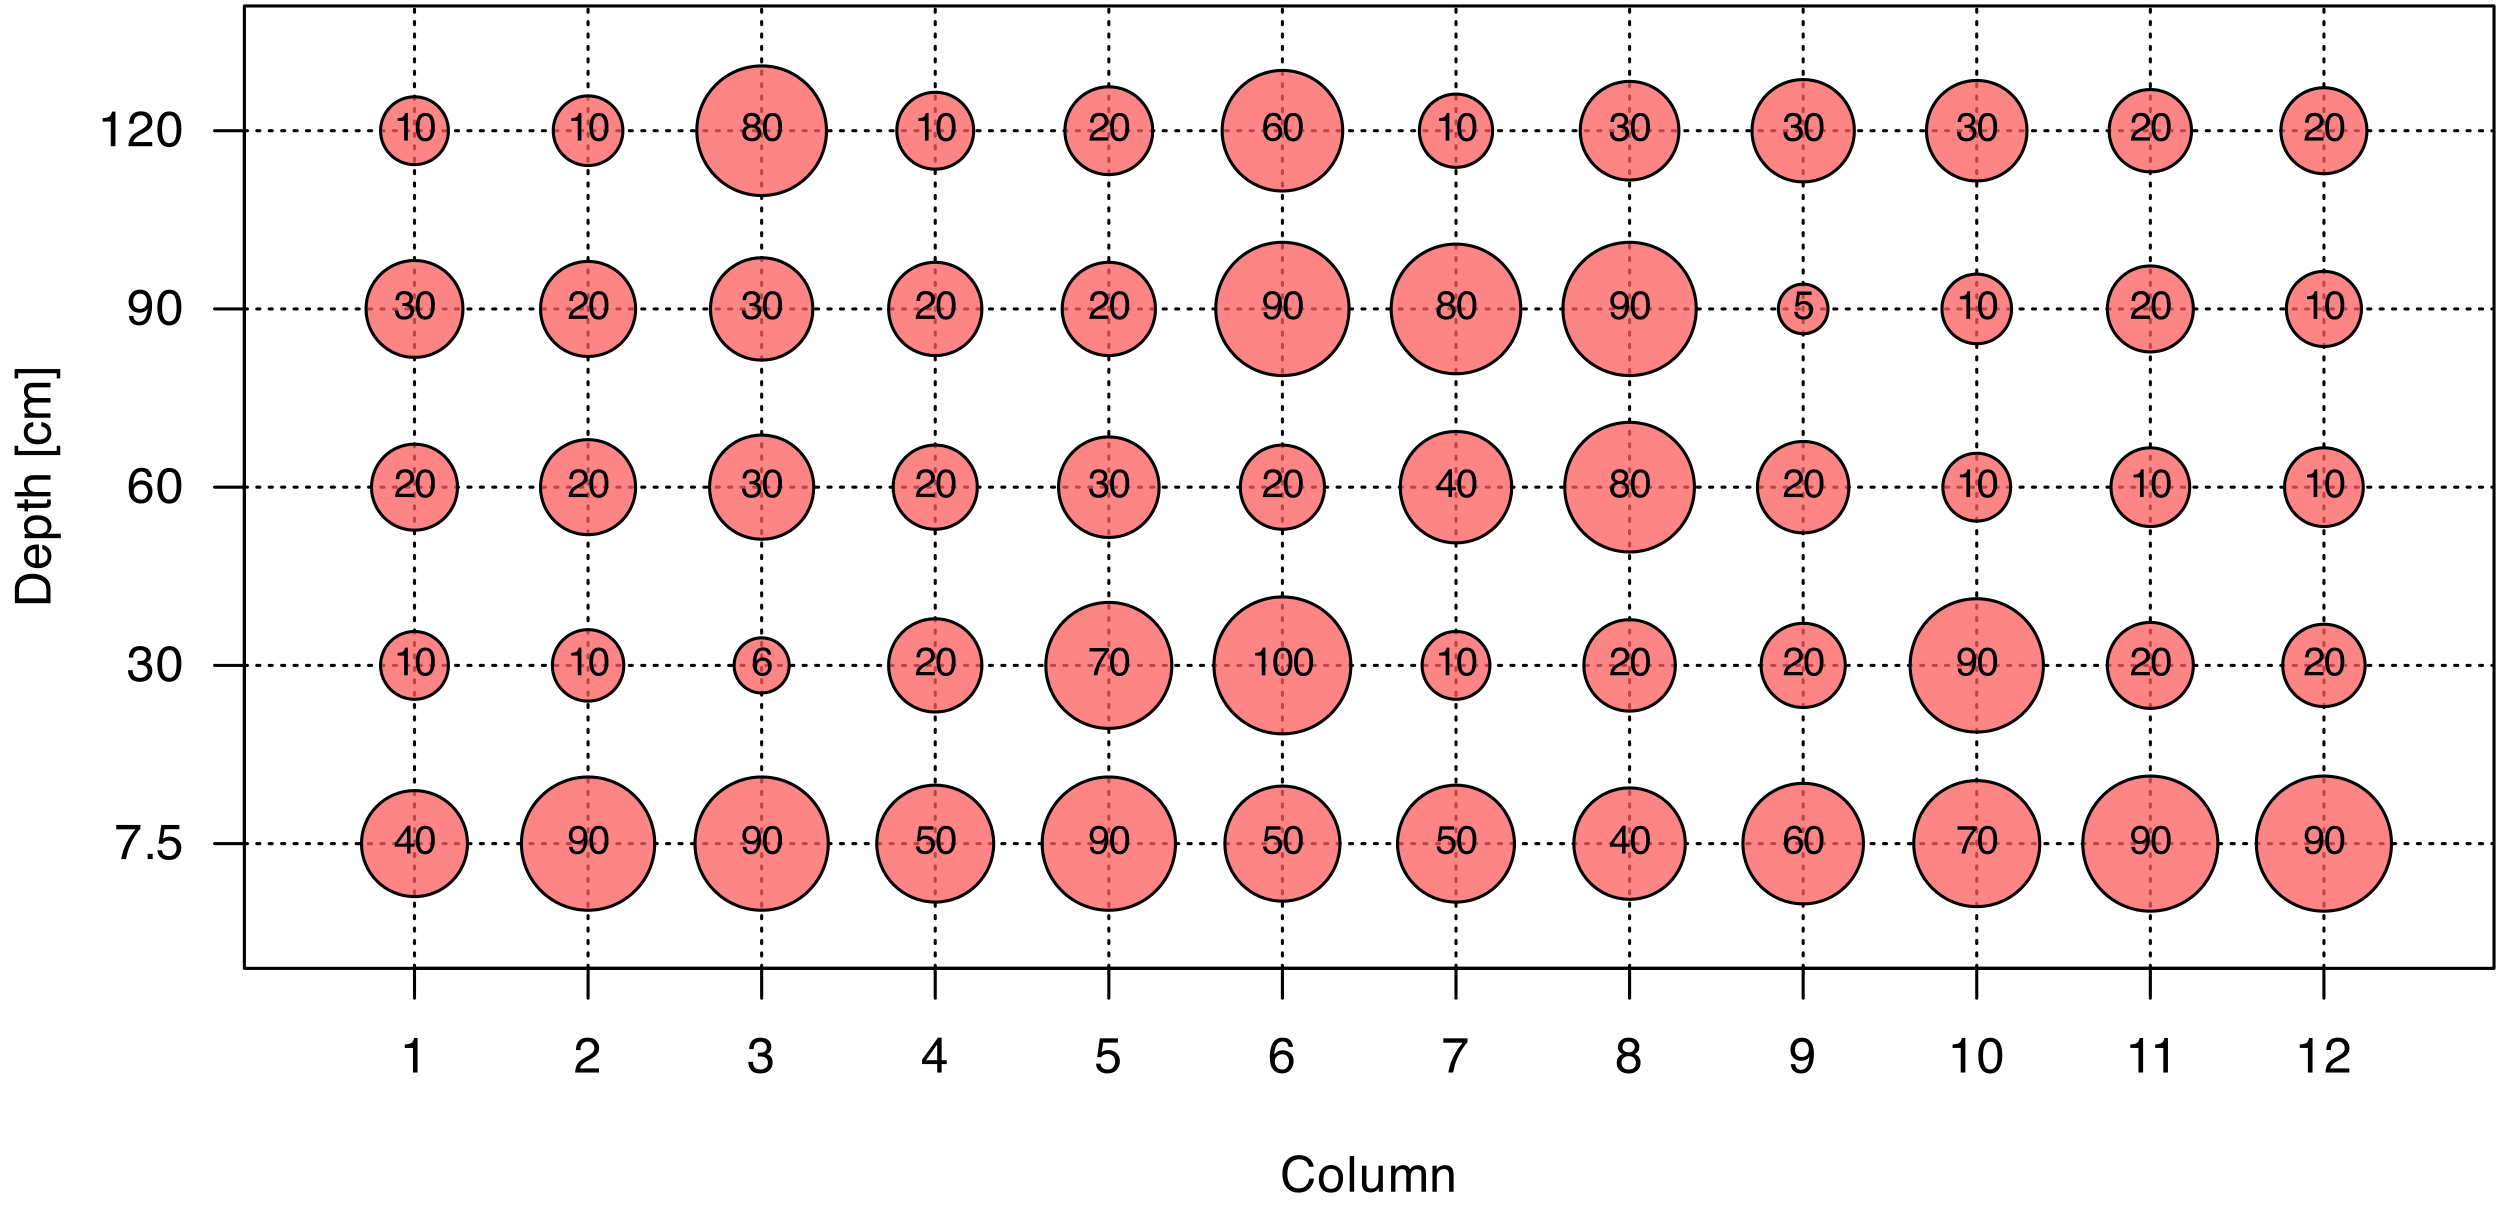 <?xml version="1.0" encoding="UTF-8"?>
<svg xmlns="http://www.w3.org/2000/svg" xmlns:xlink="http://www.w3.org/1999/xlink" width="604" height="293" viewBox="0 0 604 293">
<defs>
<g>
<g id="glyph-0-0">
<path d="M 0.391 0 L 0.391 -8.609 L 7.219 -8.609 L 7.219 0 Z M 6.141 -1.078 L 6.141 -7.531 L 1.469 -7.531 L 1.469 -1.078 Z M 6.141 -1.078 "/>
</g>
<g id="glyph-0-1">
<path d="M 4.547 -8.844 C 5.629 -8.844 6.473 -8.555 7.078 -7.984 C 7.68 -7.41 8.016 -6.758 8.078 -6.031 L 6.938 -6.031 C 6.812 -6.582 6.555 -7.02 6.172 -7.344 C 5.785 -7.664 5.242 -7.828 4.547 -7.828 C 3.703 -7.828 3.02 -7.531 2.5 -6.938 C 1.977 -6.344 1.719 -5.43 1.719 -4.203 C 1.719 -3.191 1.953 -2.367 2.422 -1.734 C 2.891 -1.109 3.594 -0.797 4.531 -0.797 C 5.383 -0.797 6.039 -1.129 6.5 -1.797 C 6.727 -2.141 6.906 -2.598 7.031 -3.172 L 8.156 -3.172 C 8.062 -2.266 7.727 -1.504 7.156 -0.891 C 6.469 -0.148 5.547 0.219 4.391 0.219 C 3.391 0.219 2.551 -0.082 1.875 -0.688 C 0.977 -1.488 0.531 -2.723 0.531 -4.391 C 0.531 -5.66 0.863 -6.703 1.531 -7.516 C 2.258 -8.398 3.266 -8.844 4.547 -8.844 Z M 4.312 -8.844 Z M 4.312 -8.844 "/>
</g>
<g id="glyph-0-2">
<path d="M 3.266 -0.688 C 3.961 -0.688 4.441 -0.945 4.703 -1.469 C 4.961 -2 5.094 -2.586 5.094 -3.234 C 5.094 -3.828 5 -4.305 4.812 -4.672 C 4.508 -5.242 4 -5.531 3.281 -5.531 C 2.633 -5.531 2.164 -5.285 1.875 -4.797 C 1.582 -4.305 1.438 -3.711 1.438 -3.016 C 1.438 -2.348 1.582 -1.789 1.875 -1.344 C 2.164 -0.906 2.629 -0.688 3.266 -0.688 Z M 3.312 -6.453 C 4.113 -6.453 4.789 -6.18 5.344 -5.641 C 5.906 -5.109 6.188 -4.316 6.188 -3.266 C 6.188 -2.254 5.941 -1.414 5.453 -0.75 C 4.961 -0.094 4.203 0.234 3.172 0.234 C 2.305 0.234 1.617 -0.055 1.109 -0.641 C 0.598 -1.234 0.344 -2.02 0.344 -3 C 0.344 -4.051 0.609 -4.891 1.141 -5.516 C 1.68 -6.141 2.406 -6.453 3.312 -6.453 Z M 3.266 -6.422 Z M 3.266 -6.422 "/>
</g>
<g id="glyph-0-3">
<path d="M 0.797 -8.609 L 1.859 -8.609 L 1.859 0 L 0.797 0 Z M 0.797 -8.609 "/>
</g>
<g id="glyph-0-4">
<path d="M 1.828 -6.281 L 1.828 -2.109 C 1.828 -1.785 1.879 -1.523 1.984 -1.328 C 2.172 -0.953 2.52 -0.766 3.031 -0.766 C 3.758 -0.766 4.258 -1.094 4.531 -1.75 C 4.676 -2.102 4.75 -2.582 4.75 -3.188 L 4.75 -6.281 L 5.797 -6.281 L 5.797 0 L 4.812 0 L 4.812 -0.922 C 4.676 -0.68 4.508 -0.484 4.312 -0.328 C 3.906 0.004 3.414 0.172 2.844 0.172 C 1.945 0.172 1.336 -0.129 1.016 -0.734 C 0.836 -1.047 0.75 -1.473 0.75 -2.016 L 0.75 -6.281 Z M 3.281 -6.422 Z M 3.281 -6.422 "/>
</g>
<g id="glyph-0-5">
<path d="M 0.781 -6.281 L 1.812 -6.281 L 1.812 -5.391 C 2.062 -5.691 2.289 -5.914 2.5 -6.062 C 2.844 -6.301 3.238 -6.422 3.688 -6.422 C 4.188 -6.422 4.586 -6.297 4.891 -6.047 C 5.055 -5.91 5.211 -5.703 5.359 -5.422 C 5.586 -5.766 5.859 -6.016 6.172 -6.172 C 6.492 -6.336 6.852 -6.422 7.25 -6.422 C 8.094 -6.422 8.664 -6.113 8.969 -5.5 C 9.133 -5.176 9.219 -4.734 9.219 -4.172 L 9.219 0 L 8.125 0 L 8.125 -4.359 C 8.125 -4.773 8.02 -5.062 7.812 -5.219 C 7.602 -5.375 7.348 -5.453 7.047 -5.453 C 6.629 -5.453 6.27 -5.312 5.969 -5.031 C 5.676 -4.758 5.531 -4.301 5.531 -3.656 L 5.531 0 L 4.453 0 L 4.453 -4.094 C 4.453 -4.52 4.398 -4.832 4.297 -5.031 C 4.141 -5.32 3.844 -5.469 3.406 -5.469 C 3.008 -5.469 2.645 -5.312 2.312 -5 C 1.988 -4.695 1.828 -4.141 1.828 -3.328 L 1.828 0 L 0.781 0 Z M 0.781 -6.281 "/>
</g>
<g id="glyph-0-6">
<path d="M 0.781 -6.281 L 1.781 -6.281 L 1.781 -5.391 C 2.07 -5.754 2.383 -6.016 2.719 -6.172 C 3.051 -6.336 3.422 -6.422 3.828 -6.422 C 4.711 -6.422 5.312 -6.109 5.625 -5.484 C 5.801 -5.141 5.891 -4.656 5.891 -4.031 L 5.891 0 L 4.812 0 L 4.812 -3.953 C 4.812 -4.336 4.754 -4.645 4.641 -4.875 C 4.453 -5.27 4.113 -5.469 3.625 -5.469 C 3.375 -5.469 3.172 -5.441 3.016 -5.391 C 2.723 -5.305 2.469 -5.133 2.25 -4.875 C 2.07 -4.664 1.957 -4.453 1.906 -4.234 C 1.852 -4.016 1.828 -3.695 1.828 -3.281 L 1.828 0 L 0.781 0 Z M 3.25 -6.422 Z M 3.25 -6.422 "/>
</g>
<g id="glyph-0-7">
<path d="M 1.156 -5.938 L 1.156 -6.75 C 1.914 -6.82 2.441 -6.945 2.734 -7.125 C 3.035 -7.301 3.266 -7.711 3.422 -8.359 L 4.25 -8.359 L 4.25 0 L 3.125 0 L 3.125 -5.938 Z M 1.156 -5.938 "/>
</g>
<g id="glyph-0-8">
<path d="M 0.375 0 C 0.414 -0.719 0.566 -1.344 0.828 -1.875 C 1.086 -2.414 1.594 -2.906 2.344 -3.344 L 3.469 -4 C 3.969 -4.289 4.32 -4.539 4.531 -4.75 C 4.852 -5.07 5.016 -5.441 5.016 -5.859 C 5.016 -6.348 4.863 -6.734 4.562 -7.016 C 4.27 -7.305 3.883 -7.453 3.406 -7.453 C 2.676 -7.453 2.176 -7.18 1.906 -6.641 C 1.75 -6.336 1.664 -5.93 1.656 -5.422 L 0.578 -5.422 C 0.586 -6.148 0.723 -6.742 0.984 -7.203 C 1.441 -8.016 2.25 -8.422 3.406 -8.422 C 4.363 -8.422 5.062 -8.16 5.5 -7.641 C 5.945 -7.117 6.172 -6.539 6.172 -5.906 C 6.172 -5.238 5.938 -4.664 5.469 -4.188 C 5.195 -3.906 4.707 -3.566 4 -3.172 L 3.188 -2.734 C 2.812 -2.523 2.516 -2.32 2.297 -2.125 C 1.898 -1.789 1.648 -1.414 1.547 -1 L 6.141 -1 L 6.141 0 Z M 0.375 0 "/>
</g>
<g id="glyph-0-9">
<path d="M 3.125 0.234 C 2.125 0.234 1.398 -0.035 0.953 -0.578 C 0.504 -1.129 0.281 -1.797 0.281 -2.578 L 1.391 -2.578 C 1.43 -2.035 1.531 -1.641 1.688 -1.391 C 1.969 -0.953 2.461 -0.734 3.172 -0.734 C 3.734 -0.734 4.18 -0.879 4.516 -1.172 C 4.848 -1.473 5.016 -1.859 5.016 -2.328 C 5.016 -2.898 4.836 -3.301 4.484 -3.531 C 4.129 -3.77 3.641 -3.891 3.016 -3.891 C 2.941 -3.891 2.867 -3.883 2.797 -3.875 C 2.723 -3.875 2.648 -3.875 2.578 -3.875 L 2.578 -4.812 C 2.691 -4.789 2.785 -4.781 2.859 -4.781 C 2.93 -4.781 3.008 -4.781 3.094 -4.781 C 3.488 -4.781 3.812 -4.844 4.062 -4.969 C 4.508 -5.188 4.734 -5.578 4.734 -6.141 C 4.734 -6.555 4.582 -6.875 4.281 -7.094 C 3.988 -7.32 3.645 -7.438 3.25 -7.438 C 2.551 -7.438 2.066 -7.203 1.797 -6.734 C 1.648 -6.484 1.566 -6.117 1.547 -5.641 L 0.5 -5.641 C 0.5 -6.266 0.625 -6.797 0.875 -7.234 C 1.301 -8.016 2.055 -8.406 3.141 -8.406 C 3.992 -8.406 4.656 -8.211 5.125 -7.828 C 5.594 -7.453 5.828 -6.898 5.828 -6.172 C 5.828 -5.66 5.691 -5.242 5.422 -4.922 C 5.242 -4.723 5.02 -4.566 4.75 -4.453 C 5.188 -4.328 5.531 -4.094 5.781 -3.75 C 6.031 -3.406 6.156 -2.984 6.156 -2.484 C 6.156 -1.68 5.891 -1.023 5.359 -0.516 C 4.836 -0.016 4.094 0.234 3.125 0.234 Z M 3.125 0.234 "/>
</g>
<g id="glyph-0-10">
<path d="M 3.969 -2.969 L 3.969 -6.781 L 1.281 -2.969 Z M 3.984 0 L 3.984 -2.047 L 0.312 -2.047 L 0.312 -3.078 L 4.156 -8.422 L 5.047 -8.422 L 5.047 -2.969 L 6.281 -2.969 L 6.281 -2.047 L 5.047 -2.047 L 5.047 0 Z M 3.984 0 "/>
</g>
<g id="glyph-0-11">
<path d="M 1.484 -2.141 C 1.555 -1.535 1.836 -1.117 2.328 -0.891 C 2.578 -0.773 2.863 -0.719 3.188 -0.719 C 3.812 -0.719 4.273 -0.914 4.578 -1.312 C 4.879 -1.707 5.031 -2.148 5.031 -2.641 C 5.031 -3.223 4.848 -3.676 4.484 -4 C 4.129 -4.32 3.703 -4.484 3.203 -4.484 C 2.836 -4.484 2.523 -4.41 2.266 -4.266 C 2.004 -4.129 1.785 -3.938 1.609 -3.688 L 0.688 -3.734 L 1.328 -8.25 L 5.688 -8.25 L 5.688 -7.234 L 2.125 -7.234 L 1.766 -4.906 C 1.961 -5.051 2.148 -5.16 2.328 -5.234 C 2.641 -5.359 3 -5.422 3.406 -5.422 C 4.176 -5.422 4.828 -5.172 5.359 -4.672 C 5.898 -4.18 6.172 -3.555 6.172 -2.797 C 6.172 -2.004 5.922 -1.301 5.422 -0.688 C 4.93 -0.082 4.148 0.219 3.078 0.219 C 2.398 0.219 1.797 0.023 1.266 -0.359 C 0.742 -0.742 0.453 -1.336 0.391 -2.141 Z M 1.484 -2.141 "/>
</g>
<g id="glyph-0-12">
<path d="M 3.516 -8.422 C 4.453 -8.422 5.102 -8.176 5.469 -7.688 C 5.844 -7.207 6.031 -6.707 6.031 -6.188 L 4.984 -6.188 C 4.922 -6.52 4.82 -6.781 4.688 -6.969 C 4.426 -7.32 4.039 -7.5 3.531 -7.5 C 2.938 -7.5 2.461 -7.223 2.109 -6.672 C 1.766 -6.129 1.578 -5.352 1.547 -4.344 C 1.785 -4.695 2.086 -4.961 2.453 -5.141 C 2.785 -5.297 3.16 -5.375 3.578 -5.375 C 4.285 -5.375 4.898 -5.148 5.422 -4.703 C 5.941 -4.254 6.203 -3.582 6.203 -2.688 C 6.203 -1.926 5.953 -1.25 5.453 -0.656 C 4.961 -0.07 4.258 0.219 3.344 0.219 C 2.551 0.219 1.867 -0.078 1.297 -0.672 C 0.734 -1.273 0.453 -2.281 0.453 -3.688 C 0.453 -4.727 0.578 -5.613 0.828 -6.344 C 1.316 -7.727 2.211 -8.422 3.516 -8.422 Z M 3.438 -0.719 C 3.988 -0.719 4.398 -0.906 4.672 -1.281 C 4.953 -1.656 5.094 -2.098 5.094 -2.609 C 5.094 -3.035 4.969 -3.441 4.719 -3.828 C 4.477 -4.211 4.031 -4.406 3.375 -4.406 C 2.926 -4.406 2.531 -4.254 2.188 -3.953 C 1.844 -3.66 1.672 -3.211 1.672 -2.609 C 1.672 -2.078 1.828 -1.629 2.141 -1.266 C 2.453 -0.898 2.883 -0.719 3.438 -0.719 Z M 3.438 -0.719 "/>
</g>
<g id="glyph-0-13">
<path d="M 6.281 -8.25 L 6.281 -7.328 C 6.008 -7.066 5.648 -6.613 5.203 -5.969 C 4.754 -5.32 4.359 -4.625 4.016 -3.875 C 3.672 -3.133 3.41 -2.469 3.234 -1.875 C 3.129 -1.488 2.984 -0.863 2.797 0 L 1.641 0 C 1.898 -1.602 2.484 -3.195 3.391 -4.781 C 3.93 -5.707 4.492 -6.508 5.078 -7.188 L 0.438 -7.188 L 0.438 -8.25 Z M 6.281 -8.25 "/>
</g>
<g id="glyph-0-14">
<path d="M 3.266 -4.875 C 3.734 -4.875 4.098 -5.004 4.359 -5.266 C 4.617 -5.523 4.75 -5.832 4.75 -6.188 C 4.75 -6.5 4.625 -6.785 4.375 -7.047 C 4.125 -7.316 3.742 -7.453 3.234 -7.453 C 2.723 -7.453 2.352 -7.316 2.125 -7.047 C 1.895 -6.785 1.781 -6.484 1.781 -6.141 C 1.781 -5.742 1.926 -5.43 2.219 -5.203 C 2.52 -4.984 2.867 -4.875 3.266 -4.875 Z M 3.328 -0.719 C 3.816 -0.719 4.223 -0.848 4.547 -1.109 C 4.867 -1.379 5.031 -1.773 5.031 -2.297 C 5.031 -2.836 4.863 -3.25 4.531 -3.531 C 4.195 -3.812 3.77 -3.953 3.25 -3.953 C 2.75 -3.953 2.336 -3.805 2.016 -3.516 C 1.703 -3.234 1.547 -2.836 1.547 -2.328 C 1.547 -1.891 1.691 -1.508 1.984 -1.188 C 2.273 -0.875 2.723 -0.719 3.328 -0.719 Z M 1.828 -4.469 C 1.535 -4.594 1.305 -4.738 1.141 -4.906 C 0.836 -5.219 0.688 -5.625 0.688 -6.125 C 0.688 -6.75 0.91 -7.285 1.359 -7.734 C 1.816 -8.191 2.457 -8.422 3.281 -8.422 C 4.094 -8.422 4.723 -8.207 5.172 -7.781 C 5.629 -7.352 5.859 -6.859 5.859 -6.297 C 5.859 -5.773 5.727 -5.348 5.469 -5.016 C 5.32 -4.836 5.094 -4.66 4.781 -4.484 C 5.125 -4.328 5.395 -4.145 5.594 -3.938 C 5.969 -3.539 6.156 -3.031 6.156 -2.406 C 6.156 -1.664 5.906 -1.039 5.406 -0.531 C 4.914 -0.02 4.219 0.234 3.312 0.234 C 2.488 0.234 1.797 0.016 1.234 -0.422 C 0.672 -0.867 0.391 -1.516 0.391 -2.359 C 0.391 -2.848 0.508 -3.273 0.75 -3.641 C 0.988 -4.004 1.348 -4.281 1.828 -4.469 Z M 1.828 -4.469 "/>
</g>
<g id="glyph-0-15">
<path d="M 1.594 -2.031 C 1.625 -1.445 1.848 -1.047 2.266 -0.828 C 2.484 -0.703 2.727 -0.641 3 -0.641 C 3.5 -0.641 3.926 -0.848 4.281 -1.266 C 4.633 -1.691 4.891 -2.547 5.047 -3.828 C 4.805 -3.461 4.516 -3.203 4.172 -3.047 C 3.828 -2.898 3.453 -2.828 3.047 -2.828 C 2.242 -2.828 1.602 -3.078 1.125 -3.578 C 0.656 -4.086 0.422 -4.738 0.422 -5.531 C 0.422 -6.289 0.656 -6.957 1.125 -7.531 C 1.594 -8.113 2.281 -8.406 3.188 -8.406 C 4.406 -8.406 5.25 -7.852 5.719 -6.75 C 5.969 -6.145 6.094 -5.391 6.094 -4.484 C 6.094 -3.453 5.941 -2.539 5.641 -1.75 C 5.129 -0.426 4.258 0.234 3.031 0.234 C 2.219 0.234 1.598 0.02 1.172 -0.406 C 0.742 -0.844 0.531 -1.383 0.531 -2.031 Z M 3.188 -3.75 C 3.613 -3.75 4 -3.883 4.344 -4.156 C 4.688 -4.438 4.859 -4.922 4.859 -5.609 C 4.859 -6.223 4.703 -6.68 4.391 -6.984 C 4.078 -7.285 3.68 -7.438 3.203 -7.438 C 2.691 -7.438 2.285 -7.266 1.984 -6.922 C 1.68 -6.578 1.531 -6.113 1.531 -5.531 C 1.531 -4.988 1.66 -4.555 1.922 -4.234 C 2.191 -3.91 2.613 -3.75 3.188 -3.75 Z M 3.188 -3.75 "/>
</g>
<g id="glyph-0-16">
<path d="M 3.25 -8.391 C 4.332 -8.391 5.117 -7.941 5.609 -7.047 C 5.984 -6.359 6.172 -5.41 6.172 -4.203 C 6.172 -3.066 6 -2.125 5.656 -1.375 C 5.164 -0.301 4.359 0.234 3.234 0.234 C 2.234 0.234 1.484 -0.203 0.984 -1.078 C 0.578 -1.816 0.375 -2.801 0.375 -4.031 C 0.375 -4.977 0.5 -5.797 0.75 -6.484 C 1.207 -7.754 2.039 -8.391 3.25 -8.391 Z M 3.234 -0.734 C 3.785 -0.734 4.223 -0.973 4.547 -1.453 C 4.867 -1.941 5.031 -2.848 5.031 -4.172 C 5.031 -5.117 4.91 -5.898 4.672 -6.516 C 4.441 -7.129 3.988 -7.438 3.312 -7.438 C 2.688 -7.438 2.227 -7.145 1.938 -6.562 C 1.656 -5.977 1.516 -5.117 1.516 -3.984 C 1.516 -3.129 1.609 -2.441 1.797 -1.922 C 2.078 -1.129 2.555 -0.734 3.234 -0.734 Z M 3.234 -0.734 "/>
</g>
<g id="glyph-0-17">
<path d="M 1.031 -1.281 L 2.25 -1.281 L 2.25 0 L 1.031 0 Z M 1.031 -1.281 "/>
</g>
<g id="glyph-1-0">
<path d="M 0 -0.391 L -8.609 -0.391 L -8.609 -7.219 L 0 -7.219 Z M -1.078 -6.141 L -7.531 -6.141 L -7.531 -1.469 L -1.078 -1.469 Z M -1.078 -6.141 "/>
</g>
<g id="glyph-1-1">
<path d="M -1 -4.219 C -1 -4.613 -1.039 -4.938 -1.125 -5.188 C -1.27 -5.645 -1.562 -6.02 -2 -6.312 C -2.344 -6.539 -2.785 -6.703 -3.328 -6.797 C -3.66 -6.859 -3.961 -6.891 -4.234 -6.891 C -5.305 -6.891 -6.133 -6.676 -6.719 -6.25 C -7.312 -5.832 -7.609 -5.148 -7.609 -4.203 L -7.609 -2.141 L -1 -2.141 Z M -8.609 -0.969 L -8.609 -4.453 C -8.609 -5.641 -8.188 -6.555 -7.344 -7.203 C -6.594 -7.785 -5.625 -8.078 -4.438 -8.078 C -3.52 -8.078 -2.691 -7.906 -1.953 -7.562 C -0.648 -6.957 0 -5.914 0 -4.438 L 0 -0.969 Z M -8.609 -0.969 "/>
</g>
<g id="glyph-1-2">
<path d="M -6.422 -3.391 C -6.422 -3.836 -6.316 -4.27 -6.109 -4.688 C -5.898 -5.102 -5.629 -5.422 -5.297 -5.641 C -4.973 -5.848 -4.602 -5.988 -4.188 -6.062 C -3.895 -6.125 -3.43 -6.156 -2.797 -6.156 L -2.797 -1.547 C -2.16 -1.566 -1.648 -1.719 -1.266 -2 C -0.879 -2.281 -0.688 -2.719 -0.688 -3.312 C -0.688 -3.863 -0.867 -4.301 -1.234 -4.625 C -1.441 -4.812 -1.688 -4.945 -1.969 -5.031 L -1.969 -6.062 C -1.738 -6.039 -1.484 -5.953 -1.203 -5.797 C -0.922 -5.641 -0.688 -5.469 -0.5 -5.281 C -0.188 -4.957 0.02 -4.555 0.125 -4.078 C 0.188 -3.828 0.219 -3.539 0.219 -3.219 C 0.219 -2.438 -0.062 -1.773 -0.625 -1.234 C -1.195 -0.691 -1.992 -0.422 -3.016 -0.422 C -4.023 -0.422 -4.844 -0.691 -5.469 -1.234 C -6.102 -1.785 -6.422 -2.504 -6.422 -3.391 Z M -3.641 -5.062 C -4.098 -5.02 -4.461 -4.922 -4.734 -4.766 C -5.242 -4.484 -5.5 -4.004 -5.5 -3.328 C -5.5 -2.836 -5.32 -2.426 -4.969 -2.094 C -4.625 -1.77 -4.18 -1.598 -3.641 -1.578 Z M -6.422 -3.281 Z M -6.422 -3.281 "/>
</g>
<g id="glyph-1-3">
<path d="M -0.703 -3.422 C -0.703 -3.91 -0.91 -4.316 -1.328 -4.641 C -1.742 -4.973 -2.359 -5.141 -3.172 -5.141 C -3.672 -5.141 -4.102 -5.066 -4.469 -4.922 C -5.156 -4.648 -5.5 -4.148 -5.5 -3.422 C -5.5 -2.691 -5.133 -2.191 -4.406 -1.922 C -4.02 -1.773 -3.523 -1.703 -2.922 -1.703 C -2.43 -1.703 -2.02 -1.773 -1.688 -1.922 C -1.031 -2.191 -0.703 -2.691 -0.703 -3.422 Z M -6.25 -0.688 L -6.25 -1.719 L -5.422 -1.719 C -5.703 -1.926 -5.922 -2.156 -6.078 -2.406 C -6.305 -2.758 -6.422 -3.176 -6.422 -3.656 C -6.422 -4.375 -6.148 -4.977 -5.609 -5.469 C -5.066 -5.969 -4.289 -6.219 -3.281 -6.219 C -1.906 -6.219 -0.926 -5.859 -0.344 -5.141 C 0.031 -4.691 0.219 -4.164 0.219 -3.562 C 0.219 -3.094 0.113 -2.695 -0.094 -2.375 C -0.219 -2.188 -0.422 -1.977 -0.703 -1.75 L 2.5 -1.75 L 2.5 -0.688 Z M -6.25 -0.688 "/>
</g>
<g id="glyph-1-4">
<path d="M -8.031 -0.984 L -8.031 -2.047 L -6.281 -2.047 L -6.281 -3.047 L -5.422 -3.047 L -5.422 -2.047 L -1.312 -2.047 C -1.094 -2.047 -0.945 -2.125 -0.875 -2.281 C -0.832 -2.352 -0.812 -2.488 -0.812 -2.688 C -0.812 -2.738 -0.812 -2.789 -0.812 -2.844 C -0.82 -2.906 -0.828 -2.973 -0.828 -3.047 L 0 -3.047 C 0.031 -2.93 0.051 -2.805 0.062 -2.672 C 0.082 -2.547 0.094 -2.406 0.094 -2.25 C 0.094 -1.758 -0.031 -1.426 -0.281 -1.25 C -0.531 -1.07 -0.859 -0.984 -1.266 -0.984 L -5.422 -0.984 L -5.422 -0.141 L -6.281 -0.141 L -6.281 -0.984 Z M -8.031 -0.984 "/>
</g>
<g id="glyph-1-5">
<path d="M -8.641 -0.781 L -8.641 -1.828 L -5.422 -1.828 C -5.742 -2.078 -5.969 -2.301 -6.094 -2.5 C -6.312 -2.844 -6.422 -3.27 -6.422 -3.781 C -6.422 -4.688 -6.102 -5.301 -5.469 -5.625 C -5.125 -5.801 -4.645 -5.891 -4.031 -5.891 L 0 -5.891 L 0 -4.812 L -3.953 -4.812 C -4.41 -4.812 -4.75 -4.75 -4.969 -4.625 C -5.312 -4.438 -5.484 -4.078 -5.484 -3.547 C -5.484 -3.109 -5.332 -2.711 -5.031 -2.359 C -4.727 -2.004 -4.16 -1.828 -3.328 -1.828 L 0 -1.828 L 0 -0.781 Z M -8.641 -0.781 "/>
</g>
<g id="glyph-1-6">
</g>
<g id="glyph-1-7">
<path d="M -8.672 -0.75 L -8.672 -3 L -7.812 -3 L -7.812 -1.75 L 1.5 -1.75 L 1.5 -3 L 2.359 -3 L 2.359 -0.75 Z M -8.672 -0.75 "/>
</g>
<g id="glyph-1-8">
<path d="M -6.453 -3.188 C -6.453 -3.895 -6.281 -4.469 -5.938 -4.906 C -5.594 -5.352 -5.004 -5.625 -4.172 -5.719 L -4.172 -4.688 C -4.555 -4.625 -4.875 -4.484 -5.125 -4.266 C -5.383 -4.047 -5.516 -3.688 -5.516 -3.188 C -5.516 -2.52 -5.188 -2.039 -4.531 -1.75 C -4.102 -1.562 -3.578 -1.469 -2.953 -1.469 C -2.328 -1.469 -1.797 -1.598 -1.359 -1.859 C -0.93 -2.129 -0.719 -2.551 -0.719 -3.125 C -0.719 -3.562 -0.852 -3.906 -1.125 -4.156 C -1.395 -4.414 -1.758 -4.594 -2.219 -4.688 L -2.219 -5.719 C -1.383 -5.602 -0.773 -5.312 -0.391 -4.844 C -0.004 -4.375 0.188 -3.773 0.188 -3.047 C 0.188 -2.223 -0.113 -1.566 -0.719 -1.078 C -1.32 -0.586 -2.07 -0.344 -2.969 -0.344 C -4.07 -0.344 -4.926 -0.609 -5.531 -1.141 C -6.145 -1.68 -6.453 -2.363 -6.453 -3.188 Z M -6.422 -3.031 Z M -6.422 -3.031 "/>
</g>
<g id="glyph-1-9">
<path d="M -6.281 -0.781 L -6.281 -1.812 L -5.391 -1.812 C -5.691 -2.062 -5.914 -2.289 -6.062 -2.5 C -6.301 -2.844 -6.422 -3.238 -6.422 -3.688 C -6.422 -4.188 -6.297 -4.586 -6.047 -4.891 C -5.91 -5.055 -5.703 -5.211 -5.422 -5.359 C -5.766 -5.586 -6.016 -5.859 -6.172 -6.172 C -6.336 -6.492 -6.422 -6.852 -6.422 -7.25 C -6.422 -8.094 -6.113 -8.664 -5.5 -8.969 C -5.176 -9.133 -4.734 -9.219 -4.172 -9.219 L 0 -9.219 L 0 -8.125 L -4.359 -8.125 C -4.773 -8.125 -5.062 -8.02 -5.219 -7.812 C -5.375 -7.602 -5.453 -7.348 -5.453 -7.047 C -5.453 -6.629 -5.312 -6.27 -5.031 -5.969 C -4.758 -5.676 -4.301 -5.531 -3.656 -5.531 L 0 -5.531 L 0 -4.453 L -4.094 -4.453 C -4.52 -4.453 -4.832 -4.398 -5.031 -4.297 C -5.32 -4.141 -5.469 -3.844 -5.469 -3.406 C -5.469 -3.008 -5.312 -2.645 -5 -2.312 C -4.695 -1.988 -4.141 -1.828 -3.328 -1.828 L 0 -1.828 L 0 -0.781 Z M -6.281 -0.781 "/>
</g>
<g id="glyph-1-10">
<path d="M 1.5 -0.281 L 1.5 -1.531 L -7.812 -1.531 L -7.812 -0.281 L -8.672 -0.281 L -8.672 -2.531 L 2.359 -2.531 L 2.359 -0.281 Z M 1.5 -0.281 "/>
</g>
<g id="glyph-2-0">
<path d="M 0.312 0 L 0.312 -6.875 L 5.766 -6.875 L 5.766 0 Z M 4.906 -0.859 L 4.906 -6.016 L 1.172 -6.016 L 1.172 -0.859 Z M 4.906 -0.859 "/>
</g>
<g id="glyph-2-1">
<path d="M 3.172 -2.375 L 3.172 -5.422 L 1.016 -2.375 Z M 3.188 0 L 3.188 -1.641 L 0.25 -1.641 L 0.25 -2.469 L 3.312 -6.734 L 4.031 -6.734 L 4.031 -2.375 L 5.016 -2.375 L 5.016 -1.641 L 4.031 -1.641 L 4.031 0 Z M 3.188 0 "/>
</g>
<g id="glyph-2-2">
<path d="M 2.594 -6.703 C 3.457 -6.703 4.086 -6.348 4.484 -5.641 C 4.773 -5.086 4.922 -4.328 4.922 -3.359 C 4.922 -2.453 4.785 -1.695 4.516 -1.094 C 4.129 -0.238 3.488 0.188 2.594 0.188 C 1.781 0.188 1.18 -0.16 0.797 -0.859 C 0.461 -1.453 0.297 -2.238 0.297 -3.219 C 0.297 -3.977 0.395 -4.633 0.594 -5.188 C 0.957 -6.195 1.625 -6.703 2.594 -6.703 Z M 2.578 -0.578 C 3.016 -0.578 3.363 -0.77 3.625 -1.156 C 3.883 -1.551 4.016 -2.273 4.016 -3.328 C 4.016 -4.086 3.922 -4.711 3.734 -5.203 C 3.547 -5.703 3.18 -5.953 2.641 -5.953 C 2.148 -5.953 1.789 -5.719 1.562 -5.25 C 1.332 -4.781 1.219 -4.094 1.219 -3.188 C 1.219 -2.5 1.289 -1.945 1.438 -1.531 C 1.656 -0.895 2.035 -0.578 2.578 -0.578 Z M 2.578 -0.578 "/>
</g>
<g id="glyph-2-3">
<path d="M 0.922 -4.75 L 0.922 -5.391 C 1.523 -5.453 1.945 -5.551 2.188 -5.688 C 2.426 -5.832 2.609 -6.164 2.734 -6.688 L 3.391 -6.688 L 3.391 0 L 2.5 0 L 2.5 -4.75 Z M 0.922 -4.75 "/>
</g>
<g id="glyph-2-4">
<path d="M 0.297 0 C 0.328 -0.57 0.445 -1.07 0.656 -1.5 C 0.863 -1.938 1.27 -2.328 1.875 -2.672 L 2.766 -3.188 C 3.172 -3.426 3.457 -3.629 3.625 -3.797 C 3.875 -4.055 4 -4.352 4 -4.688 C 4 -5.07 3.879 -5.379 3.641 -5.609 C 3.41 -5.836 3.102 -5.953 2.719 -5.953 C 2.133 -5.953 1.734 -5.734 1.516 -5.297 C 1.398 -5.066 1.336 -4.742 1.328 -4.328 L 0.469 -4.328 C 0.477 -4.91 0.582 -5.383 0.781 -5.75 C 1.145 -6.406 1.789 -6.734 2.719 -6.734 C 3.488 -6.734 4.051 -6.523 4.406 -6.109 C 4.758 -5.691 4.938 -5.227 4.938 -4.719 C 4.938 -4.188 4.75 -3.727 4.375 -3.344 C 4.156 -3.125 3.758 -2.852 3.188 -2.531 L 2.547 -2.188 C 2.242 -2.02 2.004 -1.859 1.828 -1.703 C 1.516 -1.43 1.316 -1.129 1.234 -0.797 L 4.906 -0.797 L 4.906 0 Z M 0.297 0 "/>
</g>
<g id="glyph-2-5">
<path d="M 2.484 0.188 C 1.691 0.188 1.117 -0.031 0.766 -0.469 C 0.41 -0.906 0.234 -1.438 0.234 -2.062 L 1.109 -2.062 C 1.148 -1.625 1.234 -1.305 1.359 -1.109 C 1.578 -0.754 1.969 -0.578 2.531 -0.578 C 2.977 -0.578 3.336 -0.695 3.609 -0.938 C 3.879 -1.176 4.016 -1.484 4.016 -1.859 C 4.016 -2.316 3.867 -2.641 3.578 -2.828 C 3.297 -3.016 2.906 -3.109 2.406 -3.109 C 2.352 -3.109 2.297 -3.102 2.234 -3.094 C 2.18 -3.094 2.125 -3.094 2.062 -3.094 L 2.062 -3.844 C 2.145 -3.832 2.219 -3.82 2.281 -3.812 C 2.344 -3.812 2.406 -3.812 2.469 -3.812 C 2.789 -3.812 3.051 -3.863 3.25 -3.969 C 3.602 -4.145 3.781 -4.457 3.781 -4.906 C 3.781 -5.238 3.66 -5.492 3.422 -5.672 C 3.191 -5.859 2.914 -5.953 2.594 -5.953 C 2.031 -5.953 1.645 -5.766 1.438 -5.391 C 1.312 -5.18 1.242 -4.883 1.234 -4.5 L 0.391 -4.5 C 0.391 -5 0.492 -5.426 0.703 -5.781 C 1.047 -6.406 1.648 -6.719 2.516 -6.719 C 3.191 -6.719 3.719 -6.562 4.094 -6.25 C 4.469 -5.945 4.656 -5.508 4.656 -4.938 C 4.656 -4.52 4.547 -4.188 4.328 -3.938 C 4.191 -3.781 4.016 -3.656 3.797 -3.562 C 4.148 -3.469 4.426 -3.281 4.625 -3 C 4.82 -2.719 4.922 -2.379 4.922 -1.984 C 4.922 -1.348 4.707 -0.828 4.281 -0.422 C 3.863 -0.016 3.266 0.188 2.484 0.188 Z M 2.484 0.188 "/>
</g>
<g id="glyph-2-6">
<path d="M 1.281 -1.625 C 1.301 -1.156 1.477 -0.832 1.812 -0.656 C 1.988 -0.562 2.18 -0.516 2.391 -0.516 C 2.797 -0.516 3.141 -0.68 3.422 -1.016 C 3.703 -1.348 3.906 -2.031 4.031 -3.062 C 3.844 -2.77 3.609 -2.562 3.328 -2.438 C 3.055 -2.32 2.758 -2.266 2.438 -2.266 C 1.789 -2.266 1.281 -2.461 0.906 -2.859 C 0.531 -3.266 0.344 -3.785 0.344 -4.422 C 0.344 -5.023 0.523 -5.555 0.891 -6.016 C 1.266 -6.484 1.816 -6.719 2.547 -6.719 C 3.523 -6.719 4.195 -6.273 4.562 -5.391 C 4.77 -4.91 4.875 -4.305 4.875 -3.578 C 4.875 -2.754 4.75 -2.023 4.5 -1.391 C 4.094 -0.336 3.398 0.188 2.422 0.188 C 1.766 0.188 1.266 0.016 0.922 -0.328 C 0.586 -0.672 0.422 -1.102 0.422 -1.625 Z M 2.547 -3 C 2.879 -3 3.188 -3.109 3.469 -3.328 C 3.75 -3.547 3.891 -3.93 3.891 -4.484 C 3.891 -4.973 3.766 -5.336 3.516 -5.578 C 3.266 -5.828 2.945 -5.953 2.562 -5.953 C 2.145 -5.953 1.816 -5.812 1.578 -5.531 C 1.336 -5.258 1.219 -4.891 1.219 -4.422 C 1.219 -3.984 1.32 -3.633 1.531 -3.375 C 1.75 -3.125 2.086 -3 2.547 -3 Z M 2.547 -3 "/>
</g>
<g id="glyph-2-7">
<path d="M 2.812 -6.734 C 3.562 -6.734 4.082 -6.535 4.375 -6.141 C 4.664 -5.754 4.812 -5.359 4.812 -4.953 L 3.984 -4.953 C 3.93 -5.211 3.852 -5.422 3.75 -5.578 C 3.539 -5.859 3.227 -6 2.812 -6 C 2.344 -6 1.969 -5.781 1.688 -5.344 C 1.414 -4.906 1.266 -4.281 1.234 -3.469 C 1.422 -3.75 1.664 -3.961 1.969 -4.109 C 2.227 -4.234 2.523 -4.297 2.859 -4.297 C 3.422 -4.297 3.91 -4.113 4.328 -3.75 C 4.742 -3.395 4.953 -2.863 4.953 -2.156 C 4.953 -1.539 4.754 -1 4.359 -0.531 C 3.961 -0.062 3.398 0.172 2.672 0.172 C 2.047 0.172 1.504 -0.062 1.047 -0.531 C 0.586 -1.008 0.359 -1.816 0.359 -2.953 C 0.359 -3.785 0.461 -4.488 0.672 -5.062 C 1.055 -6.176 1.77 -6.734 2.812 -6.734 Z M 2.75 -0.578 C 3.188 -0.578 3.516 -0.723 3.734 -1.016 C 3.961 -1.316 4.078 -1.672 4.078 -2.078 C 4.078 -2.422 3.977 -2.75 3.781 -3.062 C 3.582 -3.375 3.223 -3.531 2.703 -3.531 C 2.336 -3.531 2.02 -3.41 1.75 -3.172 C 1.477 -2.93 1.344 -2.566 1.344 -2.078 C 1.344 -1.648 1.461 -1.289 1.703 -1 C 1.953 -0.719 2.301 -0.578 2.75 -0.578 Z M 2.75 -0.578 "/>
</g>
<g id="glyph-2-8">
<path d="M 2.609 -3.891 C 2.984 -3.891 3.273 -3.992 3.484 -4.203 C 3.691 -4.41 3.797 -4.66 3.797 -4.953 C 3.797 -5.203 3.691 -5.43 3.484 -5.641 C 3.285 -5.848 2.984 -5.953 2.578 -5.953 C 2.172 -5.953 1.875 -5.848 1.688 -5.641 C 1.508 -5.43 1.422 -5.188 1.422 -4.906 C 1.422 -4.594 1.535 -4.344 1.766 -4.156 C 2.004 -3.977 2.285 -3.891 2.609 -3.891 Z M 2.656 -0.578 C 3.051 -0.578 3.375 -0.68 3.625 -0.891 C 3.883 -1.098 4.016 -1.414 4.016 -1.844 C 4.016 -2.27 3.879 -2.594 3.609 -2.812 C 3.348 -3.039 3.008 -3.156 2.594 -3.156 C 2.195 -3.156 1.867 -3.039 1.609 -2.812 C 1.359 -2.582 1.234 -2.266 1.234 -1.859 C 1.234 -1.516 1.348 -1.211 1.578 -0.953 C 1.816 -0.703 2.176 -0.578 2.656 -0.578 Z M 1.469 -3.578 C 1.227 -3.672 1.039 -3.785 0.906 -3.922 C 0.664 -4.172 0.547 -4.5 0.547 -4.906 C 0.547 -5.406 0.723 -5.832 1.078 -6.188 C 1.441 -6.551 1.957 -6.734 2.625 -6.734 C 3.27 -6.734 3.773 -6.562 4.141 -6.219 C 4.504 -5.875 4.688 -5.477 4.688 -5.031 C 4.688 -4.613 4.582 -4.273 4.375 -4.016 C 4.25 -3.867 4.062 -3.723 3.812 -3.578 C 4.094 -3.453 4.312 -3.305 4.469 -3.141 C 4.77 -2.828 4.922 -2.422 4.922 -1.922 C 4.922 -1.336 4.723 -0.836 4.328 -0.422 C 3.93 -0.016 3.367 0.188 2.641 0.188 C 1.984 0.188 1.43 0.008 0.984 -0.344 C 0.535 -0.695 0.312 -1.211 0.312 -1.891 C 0.312 -2.285 0.406 -2.625 0.594 -2.906 C 0.789 -3.195 1.082 -3.422 1.469 -3.578 Z M 1.469 -3.578 "/>
</g>
<g id="glyph-2-9">
<path d="M 1.188 -1.703 C 1.238 -1.223 1.461 -0.895 1.859 -0.719 C 2.055 -0.625 2.285 -0.578 2.547 -0.578 C 3.047 -0.578 3.414 -0.734 3.656 -1.047 C 3.895 -1.367 4.016 -1.723 4.016 -2.109 C 4.016 -2.578 3.867 -2.938 3.578 -3.188 C 3.297 -3.445 2.957 -3.578 2.562 -3.578 C 2.27 -3.578 2.02 -3.52 1.812 -3.406 C 1.602 -3.289 1.426 -3.133 1.281 -2.938 L 0.547 -2.984 L 1.062 -6.594 L 4.547 -6.594 L 4.547 -5.781 L 1.703 -5.781 L 1.406 -3.922 C 1.562 -4.035 1.711 -4.125 1.859 -4.188 C 2.109 -4.289 2.395 -4.344 2.719 -4.344 C 3.332 -4.344 3.852 -4.141 4.281 -3.734 C 4.707 -3.336 4.922 -2.836 4.922 -2.234 C 4.922 -1.598 4.723 -1.035 4.328 -0.547 C 3.941 -0.066 3.32 0.172 2.469 0.172 C 1.914 0.172 1.43 0.02 1.016 -0.281 C 0.598 -0.594 0.363 -1.066 0.312 -1.703 Z M 1.188 -1.703 "/>
</g>
<g id="glyph-2-10">
<path d="M 5.016 -6.594 L 5.016 -5.859 C 4.797 -5.648 4.508 -5.285 4.156 -4.766 C 3.801 -4.242 3.484 -3.688 3.203 -3.094 C 2.93 -2.508 2.727 -1.977 2.594 -1.5 C 2.5 -1.188 2.379 -0.688 2.234 0 L 1.312 0 C 1.52 -1.281 1.988 -2.555 2.719 -3.828 C 3.145 -4.566 3.594 -5.207 4.062 -5.75 L 0.344 -5.75 L 0.344 -6.594 Z M 5.016 -6.594 "/>
</g>
</g>
<clipPath id="clip-0">
<path clip-rule="nonzero" d="M 59.039 203 L 602.559 203 L 602.559 205 L 59.039 205 Z M 59.039 203 "/>
</clipPath>
<clipPath id="clip-1">
<path clip-rule="nonzero" d="M 59.039 160 L 602.559 160 L 602.559 162 L 59.039 162 Z M 59.039 160 "/>
</clipPath>
<clipPath id="clip-2">
<path clip-rule="nonzero" d="M 59.039 117 L 602.559 117 L 602.559 119 L 59.039 119 Z M 59.039 117 "/>
</clipPath>
<clipPath id="clip-3">
<path clip-rule="nonzero" d="M 59.039 74 L 602.559 74 L 602.559 76 L 59.039 76 Z M 59.039 74 "/>
</clipPath>
<clipPath id="clip-4">
<path clip-rule="nonzero" d="M 59.039 31 L 602.559 31 L 602.559 32 L 59.039 32 Z M 59.039 31 "/>
</clipPath>
<clipPath id="clip-5">
<path clip-rule="nonzero" d="M 99 1.441 L 101 1.441 L 101 233.961 L 99 233.961 Z M 99 1.441 "/>
</clipPath>
<clipPath id="clip-6">
<path clip-rule="nonzero" d="M 141 1.441 L 143 1.441 L 143 233.961 L 141 233.961 Z M 141 1.441 "/>
</clipPath>
<clipPath id="clip-7">
<path clip-rule="nonzero" d="M 183 1.441 L 185 1.441 L 185 233.961 L 183 233.961 Z M 183 1.441 "/>
</clipPath>
<clipPath id="clip-8">
<path clip-rule="nonzero" d="M 225 1.441 L 227 1.441 L 227 233.961 L 225 233.961 Z M 225 1.441 "/>
</clipPath>
<clipPath id="clip-9">
<path clip-rule="nonzero" d="M 267 1.441 L 269 1.441 L 269 233.961 L 267 233.961 Z M 267 1.441 "/>
</clipPath>
<clipPath id="clip-10">
<path clip-rule="nonzero" d="M 309 1.441 L 311 1.441 L 311 233.961 L 309 233.961 Z M 309 1.441 "/>
</clipPath>
<clipPath id="clip-11">
<path clip-rule="nonzero" d="M 351 1.441 L 353 1.441 L 353 233.961 L 351 233.961 Z M 351 1.441 "/>
</clipPath>
<clipPath id="clip-12">
<path clip-rule="nonzero" d="M 393 1.441 L 395 1.441 L 395 233.961 L 393 233.961 Z M 393 1.441 "/>
</clipPath>
<clipPath id="clip-13">
<path clip-rule="nonzero" d="M 435 1.441 L 437 1.441 L 437 233.961 L 435 233.961 Z M 435 1.441 "/>
</clipPath>
<clipPath id="clip-14">
<path clip-rule="nonzero" d="M 477 1.441 L 478 1.441 L 478 233.961 L 477 233.961 Z M 477 1.441 "/>
</clipPath>
<clipPath id="clip-15">
<path clip-rule="nonzero" d="M 519 1.441 L 520 1.441 L 520 233.961 L 519 233.961 Z M 519 1.441 "/>
</clipPath>
<clipPath id="clip-16">
<path clip-rule="nonzero" d="M 561 1.441 L 562 1.441 L 562 233.961 L 561 233.961 Z M 561 1.441 "/>
</clipPath>
</defs>
<rect x="-60.4" y="-29.3" width="724.8" height="351.6" fill="rgb(100%, 100%, 100%)" fill-opacity="1"/>
<g fill="rgb(0%, 0%, 0%)" fill-opacity="1">
<use xlink:href="#glyph-0-1" x="309.301" y="287.92"/>
<use xlink:href="#glyph-0-2" x="318.301" y="287.92"/>
<use xlink:href="#glyph-0-3" x="325.301" y="287.92"/>
<use xlink:href="#glyph-0-4" x="328.301" y="287.92"/>
<use xlink:href="#glyph-0-5" x="335.301" y="287.92"/>
<use xlink:href="#glyph-0-6" x="345.301" y="287.92"/>
</g>
<g fill="rgb(0%, 0%, 0%)" fill-opacity="1">
<use xlink:href="#glyph-1-1" x="12.201" y="146.699"/>
<use xlink:href="#glyph-1-2" x="12.201" y="137.699"/>
<use xlink:href="#glyph-1-3" x="12.201" y="130.699"/>
<use xlink:href="#glyph-1-4" x="12.201" y="123.699"/>
<use xlink:href="#glyph-1-5" x="12.201" y="120.699"/>
<use xlink:href="#glyph-1-6" x="12.201" y="113.699"/>
<use xlink:href="#glyph-1-7" x="12.201" y="110.699"/>
<use xlink:href="#glyph-1-8" x="12.201" y="107.699"/>
<use xlink:href="#glyph-1-9" x="12.201" y="101.699"/>
<use xlink:href="#glyph-1-10" x="12.201" y="91.699"/>
</g>
<g clip-path="url(#clip-0)">
<path fill="none" stroke-width="0.75" stroke-linecap="round" stroke-linejoin="round" stroke="rgb(0%, 0%, 0%)" stroke-opacity="1" stroke-dasharray="0.75 2.25" stroke-miterlimit="10" d="M 59.039 203.82 L 602.559 203.82 "/>
</g>
<g clip-path="url(#clip-1)">
<path fill="none" stroke-width="0.75" stroke-linecap="round" stroke-linejoin="round" stroke="rgb(0%, 0%, 0%)" stroke-opacity="1" stroke-dasharray="0.75 2.25" stroke-miterlimit="10" d="M 59.039 160.758 L 602.559 160.758 "/>
</g>
<g clip-path="url(#clip-2)">
<path fill="none" stroke-width="0.75" stroke-linecap="round" stroke-linejoin="round" stroke="rgb(0%, 0%, 0%)" stroke-opacity="1" stroke-dasharray="0.75 2.25" stroke-miterlimit="10" d="M 59.039 117.699 L 602.559 117.699 "/>
</g>
<g clip-path="url(#clip-3)">
<path fill="none" stroke-width="0.75" stroke-linecap="round" stroke-linejoin="round" stroke="rgb(0%, 0%, 0%)" stroke-opacity="1" stroke-dasharray="0.75 2.25" stroke-miterlimit="10" d="M 59.039 74.641 L 602.559 74.641 "/>
</g>
<g clip-path="url(#clip-4)">
<path fill="none" stroke-width="0.75" stroke-linecap="round" stroke-linejoin="round" stroke="rgb(0%, 0%, 0%)" stroke-opacity="1" stroke-dasharray="0.75 2.25" stroke-miterlimit="10" d="M 59.039 31.582 L 602.559 31.582 "/>
</g>
<g clip-path="url(#clip-5)">
<path fill="none" stroke-width="0.75" stroke-linecap="round" stroke-linejoin="round" stroke="rgb(0%, 0%, 0%)" stroke-opacity="1" stroke-dasharray="0.75 2.25" stroke-miterlimit="10" d="M 100.141 233.961 L 100.141 1.441 "/>
</g>
<g clip-path="url(#clip-6)">
<path fill="none" stroke-width="0.75" stroke-linecap="round" stroke-linejoin="round" stroke="rgb(0%, 0%, 0%)" stroke-opacity="1" stroke-dasharray="0.75 2.25" stroke-miterlimit="10" d="M 142.078 233.961 L 142.078 1.441 "/>
</g>
<g clip-path="url(#clip-7)">
<path fill="none" stroke-width="0.75" stroke-linecap="round" stroke-linejoin="round" stroke="rgb(0%, 0%, 0%)" stroke-opacity="1" stroke-dasharray="0.75 2.25" stroke-miterlimit="10" d="M 184.016 233.961 L 184.016 1.441 "/>
</g>
<g clip-path="url(#clip-8)">
<path fill="none" stroke-width="0.75" stroke-linecap="round" stroke-linejoin="round" stroke="rgb(0%, 0%, 0%)" stroke-opacity="1" stroke-dasharray="0.75 2.25" stroke-miterlimit="10" d="M 225.953 233.961 L 225.953 1.441 "/>
</g>
<g clip-path="url(#clip-9)">
<path fill="none" stroke-width="0.75" stroke-linecap="round" stroke-linejoin="round" stroke="rgb(0%, 0%, 0%)" stroke-opacity="1" stroke-dasharray="0.75 2.25" stroke-miterlimit="10" d="M 267.895 233.961 L 267.895 1.441 "/>
</g>
<g clip-path="url(#clip-10)">
<path fill="none" stroke-width="0.75" stroke-linecap="round" stroke-linejoin="round" stroke="rgb(0%, 0%, 0%)" stroke-opacity="1" stroke-dasharray="0.75 2.25" stroke-miterlimit="10" d="M 309.832 233.961 L 309.832 1.441 "/>
</g>
<g clip-path="url(#clip-11)">
<path fill="none" stroke-width="0.75" stroke-linecap="round" stroke-linejoin="round" stroke="rgb(0%, 0%, 0%)" stroke-opacity="1" stroke-dasharray="0.75 2.25" stroke-miterlimit="10" d="M 351.77 233.961 L 351.77 1.441 "/>
</g>
<g clip-path="url(#clip-12)">
<path fill="none" stroke-width="0.75" stroke-linecap="round" stroke-linejoin="round" stroke="rgb(0%, 0%, 0%)" stroke-opacity="1" stroke-dasharray="0.75 2.25" stroke-miterlimit="10" d="M 393.707 233.961 L 393.707 1.441 "/>
</g>
<g clip-path="url(#clip-13)">
<path fill="none" stroke-width="0.75" stroke-linecap="round" stroke-linejoin="round" stroke="rgb(0%, 0%, 0%)" stroke-opacity="1" stroke-dasharray="0.75 2.25" stroke-miterlimit="10" d="M 435.645 233.961 L 435.645 1.441 "/>
</g>
<g clip-path="url(#clip-14)">
<path fill="none" stroke-width="0.75" stroke-linecap="round" stroke-linejoin="round" stroke="rgb(0%, 0%, 0%)" stroke-opacity="1" stroke-dasharray="0.75 2.25" stroke-miterlimit="10" d="M 477.582 233.961 L 477.582 1.441 "/>
</g>
<g clip-path="url(#clip-15)">
<path fill="none" stroke-width="0.75" stroke-linecap="round" stroke-linejoin="round" stroke="rgb(0%, 0%, 0%)" stroke-opacity="1" stroke-dasharray="0.75 2.25" stroke-miterlimit="10" d="M 519.523 233.961 L 519.523 1.441 "/>
</g>
<g clip-path="url(#clip-16)">
<path fill="none" stroke-width="0.75" stroke-linecap="round" stroke-linejoin="round" stroke="rgb(0%, 0%, 0%)" stroke-opacity="1" stroke-dasharray="0.75 2.25" stroke-miterlimit="10" d="M 561.461 233.961 L 561.461 1.441 "/>
</g>
<path fill="none" stroke-width="0.75" stroke-linecap="round" stroke-linejoin="round" stroke="rgb(0%, 0%, 0%)" stroke-opacity="1" stroke-miterlimit="10" d="M 100.141 233.961 L 561.461 233.961 "/>
<path fill="none" stroke-width="0.75" stroke-linecap="round" stroke-linejoin="round" stroke="rgb(0%, 0%, 0%)" stroke-opacity="1" stroke-miterlimit="10" d="M 100.141 233.961 L 100.141 241.16 "/>
<path fill="none" stroke-width="0.75" stroke-linecap="round" stroke-linejoin="round" stroke="rgb(0%, 0%, 0%)" stroke-opacity="1" stroke-miterlimit="10" d="M 142.078 233.961 L 142.078 241.16 "/>
<path fill="none" stroke-width="0.75" stroke-linecap="round" stroke-linejoin="round" stroke="rgb(0%, 0%, 0%)" stroke-opacity="1" stroke-miterlimit="10" d="M 184.016 233.961 L 184.016 241.16 "/>
<path fill="none" stroke-width="0.75" stroke-linecap="round" stroke-linejoin="round" stroke="rgb(0%, 0%, 0%)" stroke-opacity="1" stroke-miterlimit="10" d="M 225.953 233.961 L 225.953 241.16 "/>
<path fill="none" stroke-width="0.75" stroke-linecap="round" stroke-linejoin="round" stroke="rgb(0%, 0%, 0%)" stroke-opacity="1" stroke-miterlimit="10" d="M 267.895 233.961 L 267.895 241.16 "/>
<path fill="none" stroke-width="0.75" stroke-linecap="round" stroke-linejoin="round" stroke="rgb(0%, 0%, 0%)" stroke-opacity="1" stroke-miterlimit="10" d="M 309.832 233.961 L 309.832 241.16 "/>
<path fill="none" stroke-width="0.75" stroke-linecap="round" stroke-linejoin="round" stroke="rgb(0%, 0%, 0%)" stroke-opacity="1" stroke-miterlimit="10" d="M 351.77 233.961 L 351.77 241.16 "/>
<path fill="none" stroke-width="0.75" stroke-linecap="round" stroke-linejoin="round" stroke="rgb(0%, 0%, 0%)" stroke-opacity="1" stroke-miterlimit="10" d="M 393.707 233.961 L 393.707 241.16 "/>
<path fill="none" stroke-width="0.75" stroke-linecap="round" stroke-linejoin="round" stroke="rgb(0%, 0%, 0%)" stroke-opacity="1" stroke-miterlimit="10" d="M 435.645 233.961 L 435.645 241.16 "/>
<path fill="none" stroke-width="0.75" stroke-linecap="round" stroke-linejoin="round" stroke="rgb(0%, 0%, 0%)" stroke-opacity="1" stroke-miterlimit="10" d="M 477.582 233.961 L 477.582 241.16 "/>
<path fill="none" stroke-width="0.75" stroke-linecap="round" stroke-linejoin="round" stroke="rgb(0%, 0%, 0%)" stroke-opacity="1" stroke-miterlimit="10" d="M 519.523 233.961 L 519.523 241.16 "/>
<path fill="none" stroke-width="0.75" stroke-linecap="round" stroke-linejoin="round" stroke="rgb(0%, 0%, 0%)" stroke-opacity="1" stroke-miterlimit="10" d="M 561.461 233.961 L 561.461 241.16 "/>
<g fill="rgb(0%, 0%, 0%)" fill-opacity="1">
<use xlink:href="#glyph-0-7" x="96.641" y="259.119"/>
</g>
<g fill="rgb(0%, 0%, 0%)" fill-opacity="1">
<use xlink:href="#glyph-0-8" x="138.578" y="259.119"/>
</g>
<g fill="rgb(0%, 0%, 0%)" fill-opacity="1">
<use xlink:href="#glyph-0-9" x="180.516" y="259.119"/>
</g>
<g fill="rgb(0%, 0%, 0%)" fill-opacity="1">
<use xlink:href="#glyph-0-10" x="222.453" y="259.119"/>
</g>
<g fill="rgb(0%, 0%, 0%)" fill-opacity="1">
<use xlink:href="#glyph-0-11" x="264.395" y="259.119"/>
</g>
<g fill="rgb(0%, 0%, 0%)" fill-opacity="1">
<use xlink:href="#glyph-0-12" x="306.332" y="259.119"/>
</g>
<g fill="rgb(0%, 0%, 0%)" fill-opacity="1">
<use xlink:href="#glyph-0-13" x="348.27" y="259.119"/>
</g>
<g fill="rgb(0%, 0%, 0%)" fill-opacity="1">
<use xlink:href="#glyph-0-14" x="390.207" y="259.119"/>
</g>
<g fill="rgb(0%, 0%, 0%)" fill-opacity="1">
<use xlink:href="#glyph-0-15" x="432.145" y="259.119"/>
</g>
<g fill="rgb(0%, 0%, 0%)" fill-opacity="1">
<use xlink:href="#glyph-0-7" x="470.582" y="259.119"/>
<use xlink:href="#glyph-0-16" x="477.582" y="259.119"/>
</g>
<g fill="rgb(0%, 0%, 0%)" fill-opacity="1">
<use xlink:href="#glyph-0-7" x="513.523" y="259.119"/>
<use xlink:href="#glyph-0-7" x="519.523" y="259.119"/>
</g>
<g fill="rgb(0%, 0%, 0%)" fill-opacity="1">
<use xlink:href="#glyph-0-7" x="554.461" y="259.119"/>
<use xlink:href="#glyph-0-8" x="561.461" y="259.119"/>
</g>
<path fill="none" stroke-width="0.75" stroke-linecap="round" stroke-linejoin="round" stroke="rgb(0%, 0%, 0%)" stroke-opacity="1" stroke-miterlimit="10" d="M 59.039 203.82 L 59.039 31.582 "/>
<path fill="none" stroke-width="0.75" stroke-linecap="round" stroke-linejoin="round" stroke="rgb(0%, 0%, 0%)" stroke-opacity="1" stroke-miterlimit="10" d="M 59.039 203.82 L 51.84 203.82 "/>
<path fill="none" stroke-width="0.75" stroke-linecap="round" stroke-linejoin="round" stroke="rgb(0%, 0%, 0%)" stroke-opacity="1" stroke-miterlimit="10" d="M 59.039 160.758 L 51.84 160.758 "/>
<path fill="none" stroke-width="0.75" stroke-linecap="round" stroke-linejoin="round" stroke="rgb(0%, 0%, 0%)" stroke-opacity="1" stroke-miterlimit="10" d="M 59.039 117.699 L 51.84 117.699 "/>
<path fill="none" stroke-width="0.75" stroke-linecap="round" stroke-linejoin="round" stroke="rgb(0%, 0%, 0%)" stroke-opacity="1" stroke-miterlimit="10" d="M 59.039 74.641 L 51.84 74.641 "/>
<path fill="none" stroke-width="0.75" stroke-linecap="round" stroke-linejoin="round" stroke="rgb(0%, 0%, 0%)" stroke-opacity="1" stroke-miterlimit="10" d="M 59.039 31.582 L 51.84 31.582 "/>
<g fill="rgb(0%, 0%, 0%)" fill-opacity="1">
<use xlink:href="#glyph-0-13" x="27.641" y="207.561"/>
<use xlink:href="#glyph-0-17" x="34.641" y="207.561"/>
<use xlink:href="#glyph-0-11" x="37.641" y="207.561"/>
</g>
<g fill="rgb(0%, 0%, 0%)" fill-opacity="1">
<use xlink:href="#glyph-0-9" x="30.641" y="164.498"/>
<use xlink:href="#glyph-0-16" x="37.641" y="164.498"/>
</g>
<g fill="rgb(0%, 0%, 0%)" fill-opacity="1">
<use xlink:href="#glyph-0-12" x="30.641" y="121.439"/>
<use xlink:href="#glyph-0-16" x="37.641" y="121.439"/>
</g>
<g fill="rgb(0%, 0%, 0%)" fill-opacity="1">
<use xlink:href="#glyph-0-15" x="30.641" y="78.381"/>
<use xlink:href="#glyph-0-16" x="37.641" y="78.381"/>
</g>
<g fill="rgb(0%, 0%, 0%)" fill-opacity="1">
<use xlink:href="#glyph-0-7" x="23.641" y="35.322"/>
<use xlink:href="#glyph-0-8" x="30.641" y="35.322"/>
<use xlink:href="#glyph-0-16" x="37.641" y="35.322"/>
</g>
<path fill="none" stroke-width="0.75" stroke-linecap="round" stroke-linejoin="round" stroke="rgb(0%, 0%, 0%)" stroke-opacity="1" stroke-miterlimit="10" d="M 59.039 233.961 L 602.559 233.961 L 602.559 1.441 L 59.039 1.441 Z M 59.039 233.961 "/>
<path fill-rule="nonzero" fill="rgb(98.824%, 36.471%, 36.863%)" fill-opacity="0.749" stroke-width="0.75" stroke-linecap="round" stroke-linejoin="round" stroke="rgb(0%, 0%, 0%)" stroke-opacity="1" stroke-miterlimit="10" d="M 112.945 203.82 C 112.945 210.891 107.211 216.625 100.141 216.625 C 93.066 216.625 87.336 210.891 87.336 203.82 C 87.336 196.746 93.066 191.012 100.141 191.012 C 107.211 191.012 112.945 196.746 112.945 203.82 "/>
<g fill="rgb(0%, 0%, 0%)" fill-opacity="1">
<use xlink:href="#glyph-2-1" x="95.141" y="206.212"/>
<use xlink:href="#glyph-2-2" x="100.141" y="206.212"/>
</g>
<path fill-rule="nonzero" fill="rgb(98.824%, 36.471%, 36.863%)" fill-opacity="0.749" stroke-width="0.75" stroke-linecap="round" stroke-linejoin="round" stroke="rgb(0%, 0%, 0%)" stroke-opacity="1" stroke-miterlimit="10" d="M 108.336 160.758 C 108.336 165.285 104.664 168.953 100.141 168.953 C 95.613 168.953 91.945 165.285 91.945 160.758 C 91.945 156.234 95.613 152.566 100.141 152.566 C 104.664 152.566 108.336 156.234 108.336 160.758 "/>
<g fill="rgb(0%, 0%, 0%)" fill-opacity="1">
<use xlink:href="#glyph-2-3" x="95.141" y="163.149"/>
<use xlink:href="#glyph-2-2" x="100.141" y="163.149"/>
</g>
<path fill-rule="nonzero" fill="rgb(98.824%, 36.471%, 36.863%)" fill-opacity="0.749" stroke-width="0.75" stroke-linecap="round" stroke-linejoin="round" stroke="rgb(0%, 0%, 0%)" stroke-opacity="1" stroke-miterlimit="10" d="M 110.531 117.699 C 110.531 123.438 105.879 128.09 100.141 128.09 C 94.402 128.09 89.75 123.438 89.75 117.699 C 89.75 111.961 94.402 107.309 100.141 107.309 C 105.879 107.309 110.531 111.961 110.531 117.699 "/>
<g fill="rgb(0%, 0%, 0%)" fill-opacity="1">
<use xlink:href="#glyph-2-4" x="95.141" y="120.091"/>
<use xlink:href="#glyph-2-2" x="100.141" y="120.091"/>
</g>
<path fill-rule="nonzero" fill="rgb(98.824%, 36.471%, 36.863%)" fill-opacity="0.749" stroke-width="0.75" stroke-linecap="round" stroke-linejoin="round" stroke="rgb(0%, 0%, 0%)" stroke-opacity="1" stroke-miterlimit="10" d="M 111.848 74.641 C 111.848 81.105 106.605 86.348 100.141 86.348 C 93.672 86.348 88.434 81.105 88.434 74.641 C 88.434 68.176 93.672 62.934 100.141 62.934 C 106.605 62.934 111.848 68.176 111.848 74.641 "/>
<g fill="rgb(0%, 0%, 0%)" fill-opacity="1">
<use xlink:href="#glyph-2-5" x="95.141" y="77.032"/>
<use xlink:href="#glyph-2-2" x="100.141" y="77.032"/>
</g>
<path fill-rule="nonzero" fill="rgb(98.824%, 36.471%, 36.863%)" fill-opacity="0.749" stroke-width="0.75" stroke-linecap="round" stroke-linejoin="round" stroke="rgb(0%, 0%, 0%)" stroke-opacity="1" stroke-miterlimit="10" d="M 108.336 31.582 C 108.336 36.105 104.664 39.777 100.141 39.777 C 95.613 39.777 91.945 36.105 91.945 31.582 C 91.945 27.055 95.613 23.387 100.141 23.387 C 104.664 23.387 108.336 27.055 108.336 31.582 "/>
<g fill="rgb(0%, 0%, 0%)" fill-opacity="1">
<use xlink:href="#glyph-2-3" x="95.141" y="33.974"/>
<use xlink:href="#glyph-2-2" x="100.141" y="33.974"/>
</g>
<path fill-rule="nonzero" fill="rgb(98.824%, 36.471%, 36.863%)" fill-opacity="0.749" stroke-width="0.75" stroke-linecap="round" stroke-linejoin="round" stroke="rgb(0%, 0%, 0%)" stroke-opacity="1" stroke-miterlimit="10" d="M 158.176 203.82 C 158.176 212.711 150.969 219.918 142.078 219.918 C 133.188 219.918 125.98 212.711 125.98 203.82 C 125.98 194.93 133.188 187.719 142.078 187.719 C 150.969 187.719 158.176 194.93 158.176 203.82 "/>
<g fill="rgb(0%, 0%, 0%)" fill-opacity="1">
<use xlink:href="#glyph-2-6" x="137.078" y="206.212"/>
<use xlink:href="#glyph-2-2" x="142.078" y="206.212"/>
</g>
<path fill-rule="nonzero" fill="rgb(98.824%, 36.471%, 36.863%)" fill-opacity="0.749" stroke-width="0.75" stroke-linecap="round" stroke-linejoin="round" stroke="rgb(0%, 0%, 0%)" stroke-opacity="1" stroke-miterlimit="10" d="M 150.711 160.758 C 150.711 165.527 146.848 169.395 142.078 169.395 C 137.309 169.395 133.445 165.527 133.445 160.758 C 133.445 155.992 137.309 152.125 142.078 152.125 C 146.848 152.125 150.711 155.992 150.711 160.758 "/>
<g fill="rgb(0%, 0%, 0%)" fill-opacity="1">
<use xlink:href="#glyph-2-3" x="137.078" y="163.149"/>
<use xlink:href="#glyph-2-2" x="142.078" y="163.149"/>
</g>
<path fill-rule="nonzero" fill="rgb(98.824%, 36.471%, 36.863%)" fill-opacity="0.749" stroke-width="0.75" stroke-linecap="round" stroke-linejoin="round" stroke="rgb(0%, 0%, 0%)" stroke-opacity="1" stroke-miterlimit="10" d="M 153.566 117.699 C 153.566 124.043 148.422 129.188 142.078 129.188 C 135.734 129.188 130.59 124.043 130.59 117.699 C 130.59 111.355 135.734 106.211 142.078 106.211 C 148.422 106.211 153.566 111.355 153.566 117.699 "/>
<g fill="rgb(0%, 0%, 0%)" fill-opacity="1">
<use xlink:href="#glyph-2-4" x="137.078" y="120.091"/>
<use xlink:href="#glyph-2-2" x="142.078" y="120.091"/>
</g>
<path fill-rule="nonzero" fill="rgb(98.824%, 36.471%, 36.863%)" fill-opacity="0.749" stroke-width="0.75" stroke-linecap="round" stroke-linejoin="round" stroke="rgb(0%, 0%, 0%)" stroke-opacity="1" stroke-miterlimit="10" d="M 153.566 74.641 C 153.566 80.984 148.422 86.129 142.078 86.129 C 135.734 86.129 130.59 80.984 130.59 74.641 C 130.59 68.297 135.734 63.152 142.078 63.152 C 148.422 63.152 153.566 68.297 153.566 74.641 "/>
<g fill="rgb(0%, 0%, 0%)" fill-opacity="1">
<use xlink:href="#glyph-2-4" x="137.078" y="77.032"/>
<use xlink:href="#glyph-2-2" x="142.078" y="77.032"/>
</g>
<path fill-rule="nonzero" fill="rgb(98.824%, 36.471%, 36.863%)" fill-opacity="0.749" stroke-width="0.75" stroke-linecap="round" stroke-linejoin="round" stroke="rgb(0%, 0%, 0%)" stroke-opacity="1" stroke-miterlimit="10" d="M 150.492 31.582 C 150.492 36.227 146.727 39.996 142.078 39.996 C 137.43 39.996 133.664 36.227 133.664 31.582 C 133.664 26.934 137.43 23.168 142.078 23.168 C 146.727 23.168 150.492 26.934 150.492 31.582 "/>
<g fill="rgb(0%, 0%, 0%)" fill-opacity="1">
<use xlink:href="#glyph-2-3" x="137.078" y="33.974"/>
<use xlink:href="#glyph-2-2" x="142.078" y="33.974"/>
</g>
<path fill-rule="nonzero" fill="rgb(98.824%, 36.471%, 36.863%)" fill-opacity="0.749" stroke-width="0.75" stroke-linecap="round" stroke-linejoin="round" stroke="rgb(0%, 0%, 0%)" stroke-opacity="1" stroke-miterlimit="10" d="M 200.113 203.82 C 200.113 212.711 192.906 219.918 184.016 219.918 C 175.125 219.918 167.918 212.711 167.918 203.82 C 167.918 194.93 175.125 187.719 184.016 187.719 C 192.906 187.719 200.113 194.93 200.113 203.82 "/>
<g fill="rgb(0%, 0%, 0%)" fill-opacity="1">
<use xlink:href="#glyph-2-6" x="179.016" y="206.212"/>
<use xlink:href="#glyph-2-2" x="184.016" y="206.212"/>
</g>
<path fill-rule="nonzero" fill="rgb(98.824%, 36.471%, 36.863%)" fill-opacity="0.749" stroke-width="0.75" stroke-linecap="round" stroke-linejoin="round" stroke="rgb(0%, 0%, 0%)" stroke-opacity="1" stroke-miterlimit="10" d="M 190.672 160.758 C 190.672 164.438 187.691 167.418 184.016 167.418 C 180.34 167.418 177.359 164.438 177.359 160.758 C 177.359 157.082 180.34 154.102 184.016 154.102 C 187.691 154.102 190.672 157.082 190.672 160.758 "/>
<g fill="rgb(0%, 0%, 0%)" fill-opacity="1">
<use xlink:href="#glyph-2-7" x="181.516" y="163.149"/>
</g>
<path fill-rule="nonzero" fill="rgb(98.824%, 36.471%, 36.863%)" fill-opacity="0.749" stroke-width="0.75" stroke-linecap="round" stroke-linejoin="round" stroke="rgb(0%, 0%, 0%)" stroke-opacity="1" stroke-miterlimit="10" d="M 196.602 117.699 C 196.602 124.652 190.965 130.285 184.016 130.285 C 177.066 130.285 171.43 124.652 171.43 117.699 C 171.43 110.75 177.066 105.113 184.016 105.113 C 190.965 105.113 196.602 110.75 196.602 117.699 "/>
<g fill="rgb(0%, 0%, 0%)" fill-opacity="1">
<use xlink:href="#glyph-2-5" x="179.016" y="120.091"/>
<use xlink:href="#glyph-2-2" x="184.016" y="120.091"/>
</g>
<path fill-rule="nonzero" fill="rgb(98.824%, 36.471%, 36.863%)" fill-opacity="0.749" stroke-width="0.75" stroke-linecap="round" stroke-linejoin="round" stroke="rgb(0%, 0%, 0%)" stroke-opacity="1" stroke-miterlimit="10" d="M 196.383 74.641 C 196.383 81.469 190.844 87.008 184.016 87.008 C 177.188 87.008 171.648 81.469 171.648 74.641 C 171.648 67.812 177.188 62.273 184.016 62.273 C 190.844 62.273 196.383 67.812 196.383 74.641 "/>
<g fill="rgb(0%, 0%, 0%)" fill-opacity="1">
<use xlink:href="#glyph-2-5" x="179.016" y="77.032"/>
<use xlink:href="#glyph-2-2" x="184.016" y="77.032"/>
</g>
<path fill-rule="nonzero" fill="rgb(98.824%, 36.471%, 36.863%)" fill-opacity="0.749" stroke-width="0.75" stroke-linecap="round" stroke-linejoin="round" stroke="rgb(0%, 0%, 0%)" stroke-opacity="1" stroke-miterlimit="10" d="M 199.676 31.582 C 199.676 40.23 192.664 47.242 184.016 47.242 C 175.367 47.242 168.355 40.23 168.355 31.582 C 168.355 22.934 175.367 15.922 184.016 15.922 C 192.664 15.922 199.676 22.934 199.676 31.582 "/>
<g fill="rgb(0%, 0%, 0%)" fill-opacity="1">
<use xlink:href="#glyph-2-8" x="179.016" y="33.974"/>
<use xlink:href="#glyph-2-2" x="184.016" y="33.974"/>
</g>
<path fill-rule="nonzero" fill="rgb(98.824%, 36.471%, 36.863%)" fill-opacity="0.749" stroke-width="0.75" stroke-linecap="round" stroke-linejoin="round" stroke="rgb(0%, 0%, 0%)" stroke-opacity="1" stroke-miterlimit="10" d="M 240.078 203.82 C 240.078 211.617 233.754 217.941 225.953 217.941 C 218.156 217.941 211.832 211.617 211.832 203.82 C 211.832 196.02 218.156 189.695 225.953 189.695 C 233.754 189.695 240.078 196.02 240.078 203.82 "/>
<g fill="rgb(0%, 0%, 0%)" fill-opacity="1">
<use xlink:href="#glyph-2-9" x="220.953" y="206.212"/>
<use xlink:href="#glyph-2-2" x="225.953" y="206.212"/>
</g>
<path fill-rule="nonzero" fill="rgb(98.824%, 36.471%, 36.863%)" fill-opacity="0.749" stroke-width="0.75" stroke-linecap="round" stroke-linejoin="round" stroke="rgb(0%, 0%, 0%)" stroke-opacity="1" stroke-miterlimit="10" d="M 237.223 160.758 C 237.223 166.984 232.176 172.027 225.953 172.027 C 219.73 172.027 214.688 166.984 214.688 160.758 C 214.688 154.535 219.73 149.492 225.953 149.492 C 232.176 149.492 237.223 154.535 237.223 160.758 "/>
<g fill="rgb(0%, 0%, 0%)" fill-opacity="1">
<use xlink:href="#glyph-2-4" x="220.953" y="163.149"/>
<use xlink:href="#glyph-2-2" x="225.953" y="163.149"/>
</g>
<path fill-rule="nonzero" fill="rgb(98.824%, 36.471%, 36.863%)" fill-opacity="0.749" stroke-width="0.75" stroke-linecap="round" stroke-linejoin="round" stroke="rgb(0%, 0%, 0%)" stroke-opacity="1" stroke-miterlimit="10" d="M 236.125 117.699 C 236.125 123.316 231.57 127.871 225.953 127.871 C 220.336 127.871 215.785 123.316 215.785 117.699 C 215.785 112.082 220.336 107.531 225.953 107.531 C 231.57 107.531 236.125 112.082 236.125 117.699 "/>
<g fill="rgb(0%, 0%, 0%)" fill-opacity="1">
<use xlink:href="#glyph-2-4" x="220.953" y="120.091"/>
<use xlink:href="#glyph-2-2" x="225.953" y="120.091"/>
</g>
<path fill-rule="nonzero" fill="rgb(98.824%, 36.471%, 36.863%)" fill-opacity="0.749" stroke-width="0.75" stroke-linecap="round" stroke-linejoin="round" stroke="rgb(0%, 0%, 0%)" stroke-opacity="1" stroke-miterlimit="10" d="M 237.223 74.641 C 237.223 80.863 232.176 85.91 225.953 85.91 C 219.73 85.91 214.688 80.863 214.688 74.641 C 214.688 68.418 219.73 63.371 225.953 63.371 C 232.176 63.371 237.223 68.418 237.223 74.641 "/>
<g fill="rgb(0%, 0%, 0%)" fill-opacity="1">
<use xlink:href="#glyph-2-4" x="220.953" y="77.032"/>
<use xlink:href="#glyph-2-2" x="225.953" y="77.032"/>
</g>
<path fill-rule="nonzero" fill="rgb(98.824%, 36.471%, 36.863%)" fill-opacity="0.749" stroke-width="0.75" stroke-linecap="round" stroke-linejoin="round" stroke="rgb(0%, 0%, 0%)" stroke-opacity="1" stroke-miterlimit="10" d="M 235.246 31.582 C 235.246 36.715 231.086 40.875 225.953 40.875 C 220.824 40.875 216.664 36.715 216.664 31.582 C 216.664 26.449 220.824 22.289 225.953 22.289 C 231.086 22.289 235.246 26.449 235.246 31.582 "/>
<g fill="rgb(0%, 0%, 0%)" fill-opacity="1">
<use xlink:href="#glyph-2-3" x="220.953" y="33.974"/>
<use xlink:href="#glyph-2-2" x="225.953" y="33.974"/>
</g>
<path fill-rule="nonzero" fill="rgb(98.824%, 36.471%, 36.863%)" fill-opacity="0.749" stroke-width="0.75" stroke-linecap="round" stroke-linejoin="round" stroke="rgb(0%, 0%, 0%)" stroke-opacity="1" stroke-miterlimit="10" d="M 283.992 203.82 C 283.992 212.711 276.785 219.918 267.895 219.918 C 259 219.918 251.793 212.711 251.793 203.82 C 251.793 194.93 259 187.719 267.895 187.719 C 276.785 187.719 283.992 194.93 283.992 203.82 "/>
<g fill="rgb(0%, 0%, 0%)" fill-opacity="1">
<use xlink:href="#glyph-2-6" x="262.895" y="206.212"/>
<use xlink:href="#glyph-2-2" x="267.895" y="206.212"/>
</g>
<path fill-rule="nonzero" fill="rgb(98.824%, 36.471%, 36.863%)" fill-opacity="0.749" stroke-width="0.75" stroke-linecap="round" stroke-linejoin="round" stroke="rgb(0%, 0%, 0%)" stroke-opacity="1" stroke-miterlimit="10" d="M 283.113 160.758 C 283.113 169.164 276.297 175.98 267.895 175.98 C 259.488 175.98 252.672 169.164 252.672 160.758 C 252.672 152.355 259.488 145.539 267.895 145.539 C 276.297 145.539 283.113 152.355 283.113 160.758 "/>
<g fill="rgb(0%, 0%, 0%)" fill-opacity="1">
<use xlink:href="#glyph-2-10" x="262.895" y="163.149"/>
<use xlink:href="#glyph-2-2" x="267.895" y="163.149"/>
</g>
<path fill-rule="nonzero" fill="rgb(98.824%, 36.471%, 36.863%)" fill-opacity="0.749" stroke-width="0.75" stroke-linecap="round" stroke-linejoin="round" stroke="rgb(0%, 0%, 0%)" stroke-opacity="1" stroke-miterlimit="10" d="M 280.039 117.699 C 280.039 124.41 274.602 129.848 267.895 129.848 C 261.184 129.848 255.746 124.41 255.746 117.699 C 255.746 110.992 261.184 105.555 267.895 105.555 C 274.602 105.555 280.039 110.992 280.039 117.699 "/>
<g fill="rgb(0%, 0%, 0%)" fill-opacity="1">
<use xlink:href="#glyph-2-5" x="262.895" y="120.091"/>
<use xlink:href="#glyph-2-2" x="267.895" y="120.091"/>
</g>
<path fill-rule="nonzero" fill="rgb(98.824%, 36.471%, 36.863%)" fill-opacity="0.749" stroke-width="0.75" stroke-linecap="round" stroke-linejoin="round" stroke="rgb(0%, 0%, 0%)" stroke-opacity="1" stroke-miterlimit="10" d="M 279.16 74.641 C 279.16 80.863 274.117 85.91 267.895 85.91 C 261.668 85.91 256.625 80.863 256.625 74.641 C 256.625 68.418 261.668 63.371 267.895 63.371 C 274.117 63.371 279.16 68.418 279.16 74.641 "/>
<g fill="rgb(0%, 0%, 0%)" fill-opacity="1">
<use xlink:href="#glyph-2-4" x="262.895" y="77.032"/>
<use xlink:href="#glyph-2-2" x="267.895" y="77.032"/>
</g>
<path fill-rule="nonzero" fill="rgb(98.824%, 36.471%, 36.863%)" fill-opacity="0.749" stroke-width="0.75" stroke-linecap="round" stroke-linejoin="round" stroke="rgb(0%, 0%, 0%)" stroke-opacity="1" stroke-miterlimit="10" d="M 278.504 31.582 C 278.504 37.441 273.754 42.191 267.895 42.191 C 262.031 42.191 257.281 37.441 257.281 31.582 C 257.281 25.723 262.031 20.973 267.895 20.973 C 273.754 20.973 278.504 25.723 278.504 31.582 "/>
<g fill="rgb(0%, 0%, 0%)" fill-opacity="1">
<use xlink:href="#glyph-2-4" x="262.895" y="33.974"/>
<use xlink:href="#glyph-2-2" x="267.895" y="33.974"/>
</g>
<path fill-rule="nonzero" fill="rgb(98.824%, 36.471%, 36.863%)" fill-opacity="0.749" stroke-width="0.75" stroke-linecap="round" stroke-linejoin="round" stroke="rgb(0%, 0%, 0%)" stroke-opacity="1" stroke-miterlimit="10" d="M 323.734 203.82 C 323.734 211.496 317.508 217.723 309.832 217.723 C 302.152 217.723 295.93 211.496 295.93 203.82 C 295.93 196.141 302.152 189.914 309.832 189.914 C 317.508 189.914 323.734 196.141 323.734 203.82 "/>
<g fill="rgb(0%, 0%, 0%)" fill-opacity="1">
<use xlink:href="#glyph-2-9" x="304.832" y="206.212"/>
<use xlink:href="#glyph-2-2" x="309.832" y="206.212"/>
</g>
<path fill-rule="nonzero" fill="rgb(98.824%, 36.471%, 36.863%)" fill-opacity="0.749" stroke-width="0.75" stroke-linecap="round" stroke-linejoin="round" stroke="rgb(0%, 0%, 0%)" stroke-opacity="1" stroke-miterlimit="10" d="M 326.367 160.758 C 326.367 169.891 318.965 177.297 309.832 177.297 C 300.699 177.297 293.293 169.891 293.293 160.758 C 293.293 151.625 300.699 144.223 309.832 144.223 C 318.965 144.223 326.367 151.625 326.367 160.758 "/>
<g fill="rgb(0%, 0%, 0%)" fill-opacity="1">
<use xlink:href="#glyph-2-3" x="302.332" y="163.149"/>
<use xlink:href="#glyph-2-2" x="307.332" y="163.149"/>
<use xlink:href="#glyph-2-2" x="312.332" y="163.149"/>
</g>
<path fill-rule="nonzero" fill="rgb(98.824%, 36.471%, 36.863%)" fill-opacity="0.749" stroke-width="0.75" stroke-linecap="round" stroke-linejoin="round" stroke="rgb(0%, 0%, 0%)" stroke-opacity="1" stroke-miterlimit="10" d="M 320 117.699 C 320 123.316 315.449 127.871 309.832 127.871 C 304.215 127.871 299.66 123.316 299.66 117.699 C 299.66 112.082 304.215 107.531 309.832 107.531 C 315.449 107.531 320 112.082 320 117.699 "/>
<g fill="rgb(0%, 0%, 0%)" fill-opacity="1">
<use xlink:href="#glyph-2-4" x="304.832" y="120.091"/>
<use xlink:href="#glyph-2-2" x="309.832" y="120.091"/>
</g>
<path fill-rule="nonzero" fill="rgb(98.824%, 36.471%, 36.863%)" fill-opacity="0.749" stroke-width="0.75" stroke-linecap="round" stroke-linejoin="round" stroke="rgb(0%, 0%, 0%)" stroke-opacity="1" stroke-miterlimit="10" d="M 325.93 74.641 C 325.93 83.531 318.723 90.738 309.832 90.738 C 300.941 90.738 293.734 83.531 293.734 74.641 C 293.734 65.75 300.941 58.543 309.832 58.543 C 318.723 58.543 325.93 65.75 325.93 74.641 "/>
<g fill="rgb(0%, 0%, 0%)" fill-opacity="1">
<use xlink:href="#glyph-2-6" x="304.832" y="77.032"/>
<use xlink:href="#glyph-2-2" x="309.832" y="77.032"/>
</g>
<path fill-rule="nonzero" fill="rgb(98.824%, 36.471%, 36.863%)" fill-opacity="0.749" stroke-width="0.75" stroke-linecap="round" stroke-linejoin="round" stroke="rgb(0%, 0%, 0%)" stroke-opacity="1" stroke-miterlimit="10" d="M 324.391 31.582 C 324.391 39.625 317.871 46.145 309.832 46.145 C 301.789 46.145 295.27 39.625 295.27 31.582 C 295.27 23.539 301.789 17.02 309.832 17.02 C 317.871 17.02 324.391 23.539 324.391 31.582 "/>
<g fill="rgb(0%, 0%, 0%)" fill-opacity="1">
<use xlink:href="#glyph-2-7" x="304.832" y="33.974"/>
<use xlink:href="#glyph-2-2" x="309.832" y="33.974"/>
</g>
<path fill-rule="nonzero" fill="rgb(98.824%, 36.471%, 36.863%)" fill-opacity="0.749" stroke-width="0.75" stroke-linecap="round" stroke-linejoin="round" stroke="rgb(0%, 0%, 0%)" stroke-opacity="1" stroke-miterlimit="10" d="M 365.891 203.82 C 365.891 211.617 359.57 217.941 351.77 217.941 C 343.969 217.941 337.648 211.617 337.648 203.82 C 337.648 196.02 343.969 189.695 351.77 189.695 C 359.57 189.695 365.891 196.02 365.891 203.82 "/>
<g fill="rgb(0%, 0%, 0%)" fill-opacity="1">
<use xlink:href="#glyph-2-9" x="346.77" y="206.212"/>
<use xlink:href="#glyph-2-2" x="351.77" y="206.212"/>
</g>
<path fill-rule="nonzero" fill="rgb(98.824%, 36.471%, 36.863%)" fill-opacity="0.749" stroke-width="0.75" stroke-linecap="round" stroke-linejoin="round" stroke="rgb(0%, 0%, 0%)" stroke-opacity="1" stroke-miterlimit="10" d="M 359.965 160.758 C 359.965 165.285 356.293 168.953 351.77 168.953 C 347.242 168.953 343.574 165.285 343.574 160.758 C 343.574 156.234 347.242 152.566 351.77 152.566 C 356.293 152.566 359.965 156.234 359.965 160.758 "/>
<g fill="rgb(0%, 0%, 0%)" fill-opacity="1">
<use xlink:href="#glyph-2-3" x="346.77" y="163.149"/>
<use xlink:href="#glyph-2-2" x="351.77" y="163.149"/>
</g>
<path fill-rule="nonzero" fill="rgb(98.824%, 36.471%, 36.863%)" fill-opacity="0.749" stroke-width="0.75" stroke-linecap="round" stroke-linejoin="round" stroke="rgb(0%, 0%, 0%)" stroke-opacity="1" stroke-miterlimit="10" d="M 365.234 117.699 C 365.234 125.137 359.203 131.164 351.77 131.164 C 344.332 131.164 338.305 125.137 338.305 117.699 C 338.305 110.266 344.332 104.238 351.77 104.238 C 359.203 104.238 365.234 110.266 365.234 117.699 "/>
<g fill="rgb(0%, 0%, 0%)" fill-opacity="1">
<use xlink:href="#glyph-2-1" x="346.77" y="120.091"/>
<use xlink:href="#glyph-2-2" x="351.77" y="120.091"/>
</g>
<path fill-rule="nonzero" fill="rgb(98.824%, 36.471%, 36.863%)" fill-opacity="0.749" stroke-width="0.75" stroke-linecap="round" stroke-linejoin="round" stroke="rgb(0%, 0%, 0%)" stroke-opacity="1" stroke-miterlimit="10" d="M 367.43 74.641 C 367.43 83.289 360.418 90.301 351.77 90.301 C 343.121 90.301 336.109 83.289 336.109 74.641 C 336.109 65.992 343.121 58.98 351.77 58.98 C 360.418 58.98 367.43 65.992 367.43 74.641 "/>
<g fill="rgb(0%, 0%, 0%)" fill-opacity="1">
<use xlink:href="#glyph-2-8" x="346.77" y="77.032"/>
<use xlink:href="#glyph-2-2" x="351.77" y="77.032"/>
</g>
<path fill-rule="nonzero" fill="rgb(98.824%, 36.471%, 36.863%)" fill-opacity="0.749" stroke-width="0.75" stroke-linecap="round" stroke-linejoin="round" stroke="rgb(0%, 0%, 0%)" stroke-opacity="1" stroke-miterlimit="10" d="M 360.621 31.582 C 360.621 36.473 356.66 40.434 351.77 40.434 C 346.879 40.434 342.918 36.473 342.918 31.582 C 342.918 26.691 346.879 22.727 351.77 22.727 C 356.66 22.727 360.621 26.691 360.621 31.582 "/>
<g fill="rgb(0%, 0%, 0%)" fill-opacity="1">
<use xlink:href="#glyph-2-3" x="346.77" y="33.974"/>
<use xlink:href="#glyph-2-2" x="351.77" y="33.974"/>
</g>
<path fill-rule="nonzero" fill="rgb(98.824%, 36.471%, 36.863%)" fill-opacity="0.749" stroke-width="0.75" stroke-linecap="round" stroke-linejoin="round" stroke="rgb(0%, 0%, 0%)" stroke-opacity="1" stroke-miterlimit="10" d="M 407.172 203.82 C 407.172 211.254 401.145 217.281 393.707 217.281 C 386.273 217.281 380.242 211.254 380.242 203.82 C 380.242 196.383 386.273 190.355 393.707 190.355 C 401.145 190.355 407.172 196.383 407.172 203.82 "/>
<g fill="rgb(0%, 0%, 0%)" fill-opacity="1">
<use xlink:href="#glyph-2-1" x="388.707" y="206.212"/>
<use xlink:href="#glyph-2-2" x="393.707" y="206.212"/>
</g>
<path fill-rule="nonzero" fill="rgb(98.824%, 36.471%, 36.863%)" fill-opacity="0.749" stroke-width="0.75" stroke-linecap="round" stroke-linejoin="round" stroke="rgb(0%, 0%, 0%)" stroke-opacity="1" stroke-miterlimit="10" d="M 404.758 160.758 C 404.758 166.859 399.809 171.809 393.707 171.809 C 387.605 171.809 382.66 166.859 382.66 160.758 C 382.66 154.656 387.605 149.711 393.707 149.711 C 399.809 149.711 404.758 154.656 404.758 160.758 "/>
<g fill="rgb(0%, 0%, 0%)" fill-opacity="1">
<use xlink:href="#glyph-2-4" x="388.707" y="163.149"/>
<use xlink:href="#glyph-2-2" x="393.707" y="163.149"/>
</g>
<path fill-rule="nonzero" fill="rgb(98.824%, 36.471%, 36.863%)" fill-opacity="0.749" stroke-width="0.75" stroke-linecap="round" stroke-linejoin="round" stroke="rgb(0%, 0%, 0%)" stroke-opacity="1" stroke-miterlimit="10" d="M 409.367 117.699 C 409.367 126.348 402.355 133.359 393.707 133.359 C 385.059 133.359 378.047 126.348 378.047 117.699 C 378.047 109.051 385.059 102.039 393.707 102.039 C 402.355 102.039 409.367 109.051 409.367 117.699 "/>
<g fill="rgb(0%, 0%, 0%)" fill-opacity="1">
<use xlink:href="#glyph-2-8" x="388.707" y="120.091"/>
<use xlink:href="#glyph-2-2" x="393.707" y="120.091"/>
</g>
<path fill-rule="nonzero" fill="rgb(98.824%, 36.471%, 36.863%)" fill-opacity="0.749" stroke-width="0.75" stroke-linecap="round" stroke-linejoin="round" stroke="rgb(0%, 0%, 0%)" stroke-opacity="1" stroke-miterlimit="10" d="M 409.805 74.641 C 409.805 83.531 402.598 90.738 393.707 90.738 C 384.816 90.738 377.609 83.531 377.609 74.641 C 377.609 65.75 384.816 58.543 393.707 58.543 C 402.598 58.543 409.805 65.75 409.805 74.641 "/>
<g fill="rgb(0%, 0%, 0%)" fill-opacity="1">
<use xlink:href="#glyph-2-6" x="388.707" y="77.032"/>
<use xlink:href="#glyph-2-2" x="393.707" y="77.032"/>
</g>
<path fill-rule="nonzero" fill="rgb(98.824%, 36.471%, 36.863%)" fill-opacity="0.749" stroke-width="0.75" stroke-linecap="round" stroke-linejoin="round" stroke="rgb(0%, 0%, 0%)" stroke-opacity="1" stroke-miterlimit="10" d="M 405.633 31.582 C 405.633 38.168 400.293 43.508 393.707 43.508 C 387.121 43.508 381.781 38.168 381.781 31.582 C 381.781 24.996 387.121 19.656 393.707 19.656 C 400.293 19.656 405.633 24.996 405.633 31.582 "/>
<g fill="rgb(0%, 0%, 0%)" fill-opacity="1">
<use xlink:href="#glyph-2-5" x="388.707" y="33.974"/>
<use xlink:href="#glyph-2-2" x="393.707" y="33.974"/>
</g>
<path fill-rule="nonzero" fill="rgb(98.824%, 36.471%, 36.863%)" fill-opacity="0.749" stroke-width="0.75" stroke-linecap="round" stroke-linejoin="round" stroke="rgb(0%, 0%, 0%)" stroke-opacity="1" stroke-miterlimit="10" d="M 450.207 203.82 C 450.207 211.859 443.688 218.379 435.645 218.379 C 427.605 218.379 421.086 211.859 421.086 203.82 C 421.086 195.777 427.605 189.258 435.645 189.258 C 443.688 189.258 450.207 195.777 450.207 203.82 "/>
<g fill="rgb(0%, 0%, 0%)" fill-opacity="1">
<use xlink:href="#glyph-2-7" x="430.645" y="206.212"/>
<use xlink:href="#glyph-2-2" x="435.645" y="206.212"/>
</g>
<path fill-rule="nonzero" fill="rgb(98.824%, 36.471%, 36.863%)" fill-opacity="0.749" stroke-width="0.75" stroke-linecap="round" stroke-linejoin="round" stroke="rgb(0%, 0%, 0%)" stroke-opacity="1" stroke-miterlimit="10" d="M 445.816 160.758 C 445.816 166.375 441.262 170.93 435.645 170.93 C 430.027 170.93 425.477 166.375 425.477 160.758 C 425.477 155.141 430.027 150.59 435.645 150.59 C 441.262 150.59 445.816 155.141 445.816 160.758 "/>
<g fill="rgb(0%, 0%, 0%)" fill-opacity="1">
<use xlink:href="#glyph-2-4" x="430.645" y="163.149"/>
<use xlink:href="#glyph-2-2" x="435.645" y="163.149"/>
</g>
<path fill-rule="nonzero" fill="rgb(98.824%, 36.471%, 36.863%)" fill-opacity="0.749" stroke-width="0.75" stroke-linecap="round" stroke-linejoin="round" stroke="rgb(0%, 0%, 0%)" stroke-opacity="1" stroke-miterlimit="10" d="M 446.695 117.699 C 446.695 123.801 441.746 128.75 435.645 128.75 C 429.543 128.75 424.598 123.801 424.598 117.699 C 424.598 111.598 429.543 106.652 435.645 106.652 C 441.746 106.652 446.695 111.598 446.695 117.699 "/>
<g fill="rgb(0%, 0%, 0%)" fill-opacity="1">
<use xlink:href="#glyph-2-4" x="430.645" y="120.091"/>
<use xlink:href="#glyph-2-2" x="435.645" y="120.091"/>
</g>
<path fill-rule="nonzero" fill="rgb(98.824%, 36.471%, 36.863%)" fill-opacity="0.749" stroke-width="0.75" stroke-linecap="round" stroke-linejoin="round" stroke="rgb(0%, 0%, 0%)" stroke-opacity="1" stroke-miterlimit="10" d="M 441.645 74.641 C 441.645 77.953 438.957 80.641 435.645 80.641 C 432.332 80.641 429.648 77.953 429.648 74.641 C 429.648 71.328 432.332 68.641 435.645 68.641 C 438.957 68.641 441.645 71.328 441.645 74.641 "/>
<g fill="rgb(0%, 0%, 0%)" fill-opacity="1">
<use xlink:href="#glyph-2-9" x="433.145" y="77.032"/>
</g>
<path fill-rule="nonzero" fill="rgb(98.824%, 36.471%, 36.863%)" fill-opacity="0.749" stroke-width="0.75" stroke-linecap="round" stroke-linejoin="round" stroke="rgb(0%, 0%, 0%)" stroke-opacity="1" stroke-miterlimit="10" d="M 448.012 31.582 C 448.012 38.41 442.477 43.949 435.645 43.949 C 428.816 43.949 423.281 38.41 423.281 31.582 C 423.281 24.754 428.816 19.215 435.645 19.215 C 442.477 19.215 448.012 24.754 448.012 31.582 "/>
<g fill="rgb(0%, 0%, 0%)" fill-opacity="1">
<use xlink:href="#glyph-2-5" x="430.645" y="33.974"/>
<use xlink:href="#glyph-2-2" x="435.645" y="33.974"/>
</g>
<path fill-rule="nonzero" fill="rgb(98.824%, 36.471%, 36.863%)" fill-opacity="0.749" stroke-width="0.75" stroke-linecap="round" stroke-linejoin="round" stroke="rgb(0%, 0%, 0%)" stroke-opacity="1" stroke-miterlimit="10" d="M 492.805 203.82 C 492.805 212.223 485.988 219.039 477.582 219.039 C 469.18 219.039 462.363 212.223 462.363 203.82 C 462.363 195.414 469.18 188.598 477.582 188.598 C 485.988 188.598 492.805 195.414 492.805 203.82 "/>
<g fill="rgb(0%, 0%, 0%)" fill-opacity="1">
<use xlink:href="#glyph-2-10" x="472.582" y="206.212"/>
<use xlink:href="#glyph-2-2" x="477.582" y="206.212"/>
</g>
<path fill-rule="nonzero" fill="rgb(98.824%, 36.471%, 36.863%)" fill-opacity="0.749" stroke-width="0.75" stroke-linecap="round" stroke-linejoin="round" stroke="rgb(0%, 0%, 0%)" stroke-opacity="1" stroke-miterlimit="10" d="M 493.684 160.758 C 493.684 169.648 486.477 176.855 477.582 176.855 C 468.691 176.855 461.484 169.648 461.484 160.758 C 461.484 151.867 468.691 144.66 477.582 144.66 C 486.477 144.66 493.684 151.867 493.684 160.758 "/>
<g fill="rgb(0%, 0%, 0%)" fill-opacity="1">
<use xlink:href="#glyph-2-6" x="472.582" y="163.149"/>
<use xlink:href="#glyph-2-2" x="477.582" y="163.149"/>
</g>
<path fill-rule="nonzero" fill="rgb(98.824%, 36.471%, 36.863%)" fill-opacity="0.749" stroke-width="0.75" stroke-linecap="round" stroke-linejoin="round" stroke="rgb(0%, 0%, 0%)" stroke-opacity="1" stroke-miterlimit="10" d="M 485.777 117.699 C 485.777 122.227 482.109 125.895 477.582 125.895 C 473.059 125.895 469.391 122.227 469.391 117.699 C 469.391 113.176 473.059 109.504 477.582 109.504 C 482.109 109.504 485.777 113.176 485.777 117.699 "/>
<g fill="rgb(0%, 0%, 0%)" fill-opacity="1">
<use xlink:href="#glyph-2-3" x="472.582" y="120.091"/>
<use xlink:href="#glyph-2-2" x="477.582" y="120.091"/>
</g>
<path fill-rule="nonzero" fill="rgb(98.824%, 36.471%, 36.863%)" fill-opacity="0.749" stroke-width="0.75" stroke-linecap="round" stroke-linejoin="round" stroke="rgb(0%, 0%, 0%)" stroke-opacity="1" stroke-miterlimit="10" d="M 485.996 74.641 C 485.996 79.289 482.23 83.055 477.582 83.055 C 472.938 83.055 469.172 79.289 469.172 74.641 C 469.172 69.992 472.938 66.227 477.582 66.227 C 482.23 66.227 485.996 69.992 485.996 74.641 "/>
<g fill="rgb(0%, 0%, 0%)" fill-opacity="1">
<use xlink:href="#glyph-2-3" x="472.582" y="77.032"/>
<use xlink:href="#glyph-2-2" x="477.582" y="77.032"/>
</g>
<path fill-rule="nonzero" fill="rgb(98.824%, 36.471%, 36.863%)" fill-opacity="0.749" stroke-width="0.75" stroke-linecap="round" stroke-linejoin="round" stroke="rgb(0%, 0%, 0%)" stroke-opacity="1" stroke-miterlimit="10" d="M 489.73 31.582 C 489.73 38.289 484.293 43.727 477.582 43.727 C 470.875 43.727 465.438 38.289 465.438 31.582 C 465.438 24.875 470.875 19.434 477.582 19.434 C 484.293 19.434 489.73 24.875 489.73 31.582 "/>
<g fill="rgb(0%, 0%, 0%)" fill-opacity="1">
<use xlink:href="#glyph-2-5" x="472.582" y="33.974"/>
<use xlink:href="#glyph-2-2" x="477.582" y="33.974"/>
</g>
<path fill-rule="nonzero" fill="rgb(98.824%, 36.471%, 36.863%)" fill-opacity="0.749" stroke-width="0.75" stroke-linecap="round" stroke-linejoin="round" stroke="rgb(0%, 0%, 0%)" stroke-opacity="1" stroke-miterlimit="10" d="M 535.84 203.82 C 535.84 212.832 528.535 220.137 519.523 220.137 C 510.512 220.137 503.203 212.832 503.203 203.82 C 503.203 194.805 510.512 187.5 519.523 187.5 C 528.535 187.5 535.84 194.805 535.84 203.82 "/>
<g fill="rgb(0%, 0%, 0%)" fill-opacity="1">
<use xlink:href="#glyph-2-6" x="514.523" y="206.212"/>
<use xlink:href="#glyph-2-2" x="519.523" y="206.212"/>
</g>
<path fill-rule="nonzero" fill="rgb(98.824%, 36.471%, 36.863%)" fill-opacity="0.749" stroke-width="0.75" stroke-linecap="round" stroke-linejoin="round" stroke="rgb(0%, 0%, 0%)" stroke-opacity="1" stroke-miterlimit="10" d="M 529.914 160.758 C 529.914 166.496 525.262 171.148 519.523 171.148 C 513.785 171.148 509.133 166.496 509.133 160.758 C 509.133 155.02 513.785 150.371 519.523 150.371 C 525.262 150.371 529.914 155.02 529.914 160.758 "/>
<g fill="rgb(0%, 0%, 0%)" fill-opacity="1">
<use xlink:href="#glyph-2-4" x="514.523" y="163.149"/>
<use xlink:href="#glyph-2-2" x="519.523" y="163.149"/>
</g>
<path fill-rule="nonzero" fill="rgb(98.824%, 36.471%, 36.863%)" fill-opacity="0.749" stroke-width="0.75" stroke-linecap="round" stroke-linejoin="round" stroke="rgb(0%, 0%, 0%)" stroke-opacity="1" stroke-miterlimit="10" d="M 529.035 117.699 C 529.035 122.953 524.777 127.211 519.523 127.211 C 514.27 127.211 510.012 122.953 510.012 117.699 C 510.012 112.445 514.27 108.188 519.523 108.188 C 524.777 108.188 529.035 112.445 529.035 117.699 "/>
<g fill="rgb(0%, 0%, 0%)" fill-opacity="1">
<use xlink:href="#glyph-2-3" x="514.523" y="120.091"/>
<use xlink:href="#glyph-2-2" x="519.523" y="120.091"/>
</g>
<path fill-rule="nonzero" fill="rgb(98.824%, 36.471%, 36.863%)" fill-opacity="0.749" stroke-width="0.75" stroke-linecap="round" stroke-linejoin="round" stroke="rgb(0%, 0%, 0%)" stroke-opacity="1" stroke-miterlimit="10" d="M 529.914 74.641 C 529.914 80.379 525.262 85.031 519.523 85.031 C 513.785 85.031 509.133 80.379 509.133 74.641 C 509.133 68.902 513.785 64.25 519.523 64.25 C 525.262 64.25 529.914 68.902 529.914 74.641 "/>
<g fill="rgb(0%, 0%, 0%)" fill-opacity="1">
<use xlink:href="#glyph-2-4" x="514.523" y="77.032"/>
<use xlink:href="#glyph-2-2" x="519.523" y="77.032"/>
</g>
<path fill-rule="nonzero" fill="rgb(98.824%, 36.471%, 36.863%)" fill-opacity="0.749" stroke-width="0.75" stroke-linecap="round" stroke-linejoin="round" stroke="rgb(0%, 0%, 0%)" stroke-opacity="1" stroke-miterlimit="10" d="M 529.473 31.582 C 529.473 37.078 525.02 41.531 519.523 41.531 C 514.027 41.531 509.57 37.078 509.57 31.582 C 509.57 26.086 514.027 21.629 519.523 21.629 C 525.02 21.629 529.473 26.086 529.473 31.582 "/>
<g fill="rgb(0%, 0%, 0%)" fill-opacity="1">
<use xlink:href="#glyph-2-4" x="514.523" y="33.974"/>
<use xlink:href="#glyph-2-2" x="519.523" y="33.974"/>
</g>
<path fill-rule="nonzero" fill="rgb(98.824%, 36.471%, 36.863%)" fill-opacity="0.749" stroke-width="0.75" stroke-linecap="round" stroke-linejoin="round" stroke="rgb(0%, 0%, 0%)" stroke-opacity="1" stroke-miterlimit="10" d="M 577.777 203.82 C 577.777 212.832 570.473 220.137 561.461 220.137 C 552.449 220.137 545.145 212.832 545.145 203.82 C 545.145 194.805 552.449 187.5 561.461 187.5 C 570.473 187.5 577.777 194.805 577.777 203.82 "/>
<g fill="rgb(0%, 0%, 0%)" fill-opacity="1">
<use xlink:href="#glyph-2-6" x="556.461" y="206.212"/>
<use xlink:href="#glyph-2-2" x="561.461" y="206.212"/>
</g>
<path fill-rule="nonzero" fill="rgb(98.824%, 36.471%, 36.863%)" fill-opacity="0.749" stroke-width="0.75" stroke-linecap="round" stroke-linejoin="round" stroke="rgb(0%, 0%, 0%)" stroke-opacity="1" stroke-miterlimit="10" d="M 571.41 160.758 C 571.41 166.254 566.957 170.711 561.461 170.711 C 555.965 170.711 551.508 166.254 551.508 160.758 C 551.508 155.262 555.965 150.809 561.461 150.809 C 566.957 150.809 571.41 155.262 571.41 160.758 "/>
<g fill="rgb(0%, 0%, 0%)" fill-opacity="1">
<use xlink:href="#glyph-2-4" x="556.461" y="163.149"/>
<use xlink:href="#glyph-2-2" x="561.461" y="163.149"/>
</g>
<path fill-rule="nonzero" fill="rgb(98.824%, 36.471%, 36.863%)" fill-opacity="0.749" stroke-width="0.75" stroke-linecap="round" stroke-linejoin="round" stroke="rgb(0%, 0%, 0%)" stroke-opacity="1" stroke-miterlimit="10" d="M 570.973 117.699 C 570.973 122.953 566.715 127.211 561.461 127.211 C 556.207 127.211 551.949 122.953 551.949 117.699 C 551.949 112.445 556.207 108.188 561.461 108.188 C 566.715 108.188 570.973 112.445 570.973 117.699 "/>
<g fill="rgb(0%, 0%, 0%)" fill-opacity="1">
<use xlink:href="#glyph-2-3" x="556.461" y="120.091"/>
<use xlink:href="#glyph-2-2" x="561.461" y="120.091"/>
</g>
<path fill-rule="nonzero" fill="rgb(98.824%, 36.471%, 36.863%)" fill-opacity="0.749" stroke-width="0.75" stroke-linecap="round" stroke-linejoin="round" stroke="rgb(0%, 0%, 0%)" stroke-opacity="1" stroke-miterlimit="10" d="M 570.531 74.641 C 570.531 79.652 566.473 83.715 561.461 83.715 C 556.449 83.715 552.387 79.652 552.387 74.641 C 552.387 69.629 556.449 65.566 561.461 65.566 C 566.473 65.566 570.531 69.629 570.531 74.641 "/>
<g fill="rgb(0%, 0%, 0%)" fill-opacity="1">
<use xlink:href="#glyph-2-3" x="556.461" y="77.032"/>
<use xlink:href="#glyph-2-2" x="561.461" y="77.032"/>
</g>
<path fill-rule="nonzero" fill="rgb(98.824%, 36.471%, 36.863%)" fill-opacity="0.749" stroke-width="0.75" stroke-linecap="round" stroke-linejoin="round" stroke="rgb(0%, 0%, 0%)" stroke-opacity="1" stroke-miterlimit="10" d="M 571.852 31.582 C 571.852 37.32 567.199 41.973 561.461 41.973 C 555.723 41.973 551.07 37.32 551.07 31.582 C 551.07 25.844 555.723 21.191 561.461 21.191 C 567.199 21.191 571.852 25.844 571.852 31.582 "/>
<g fill="rgb(0%, 0%, 0%)" fill-opacity="1">
<use xlink:href="#glyph-2-4" x="556.461" y="33.974"/>
<use xlink:href="#glyph-2-2" x="561.461" y="33.974"/>
</g>
</svg>
